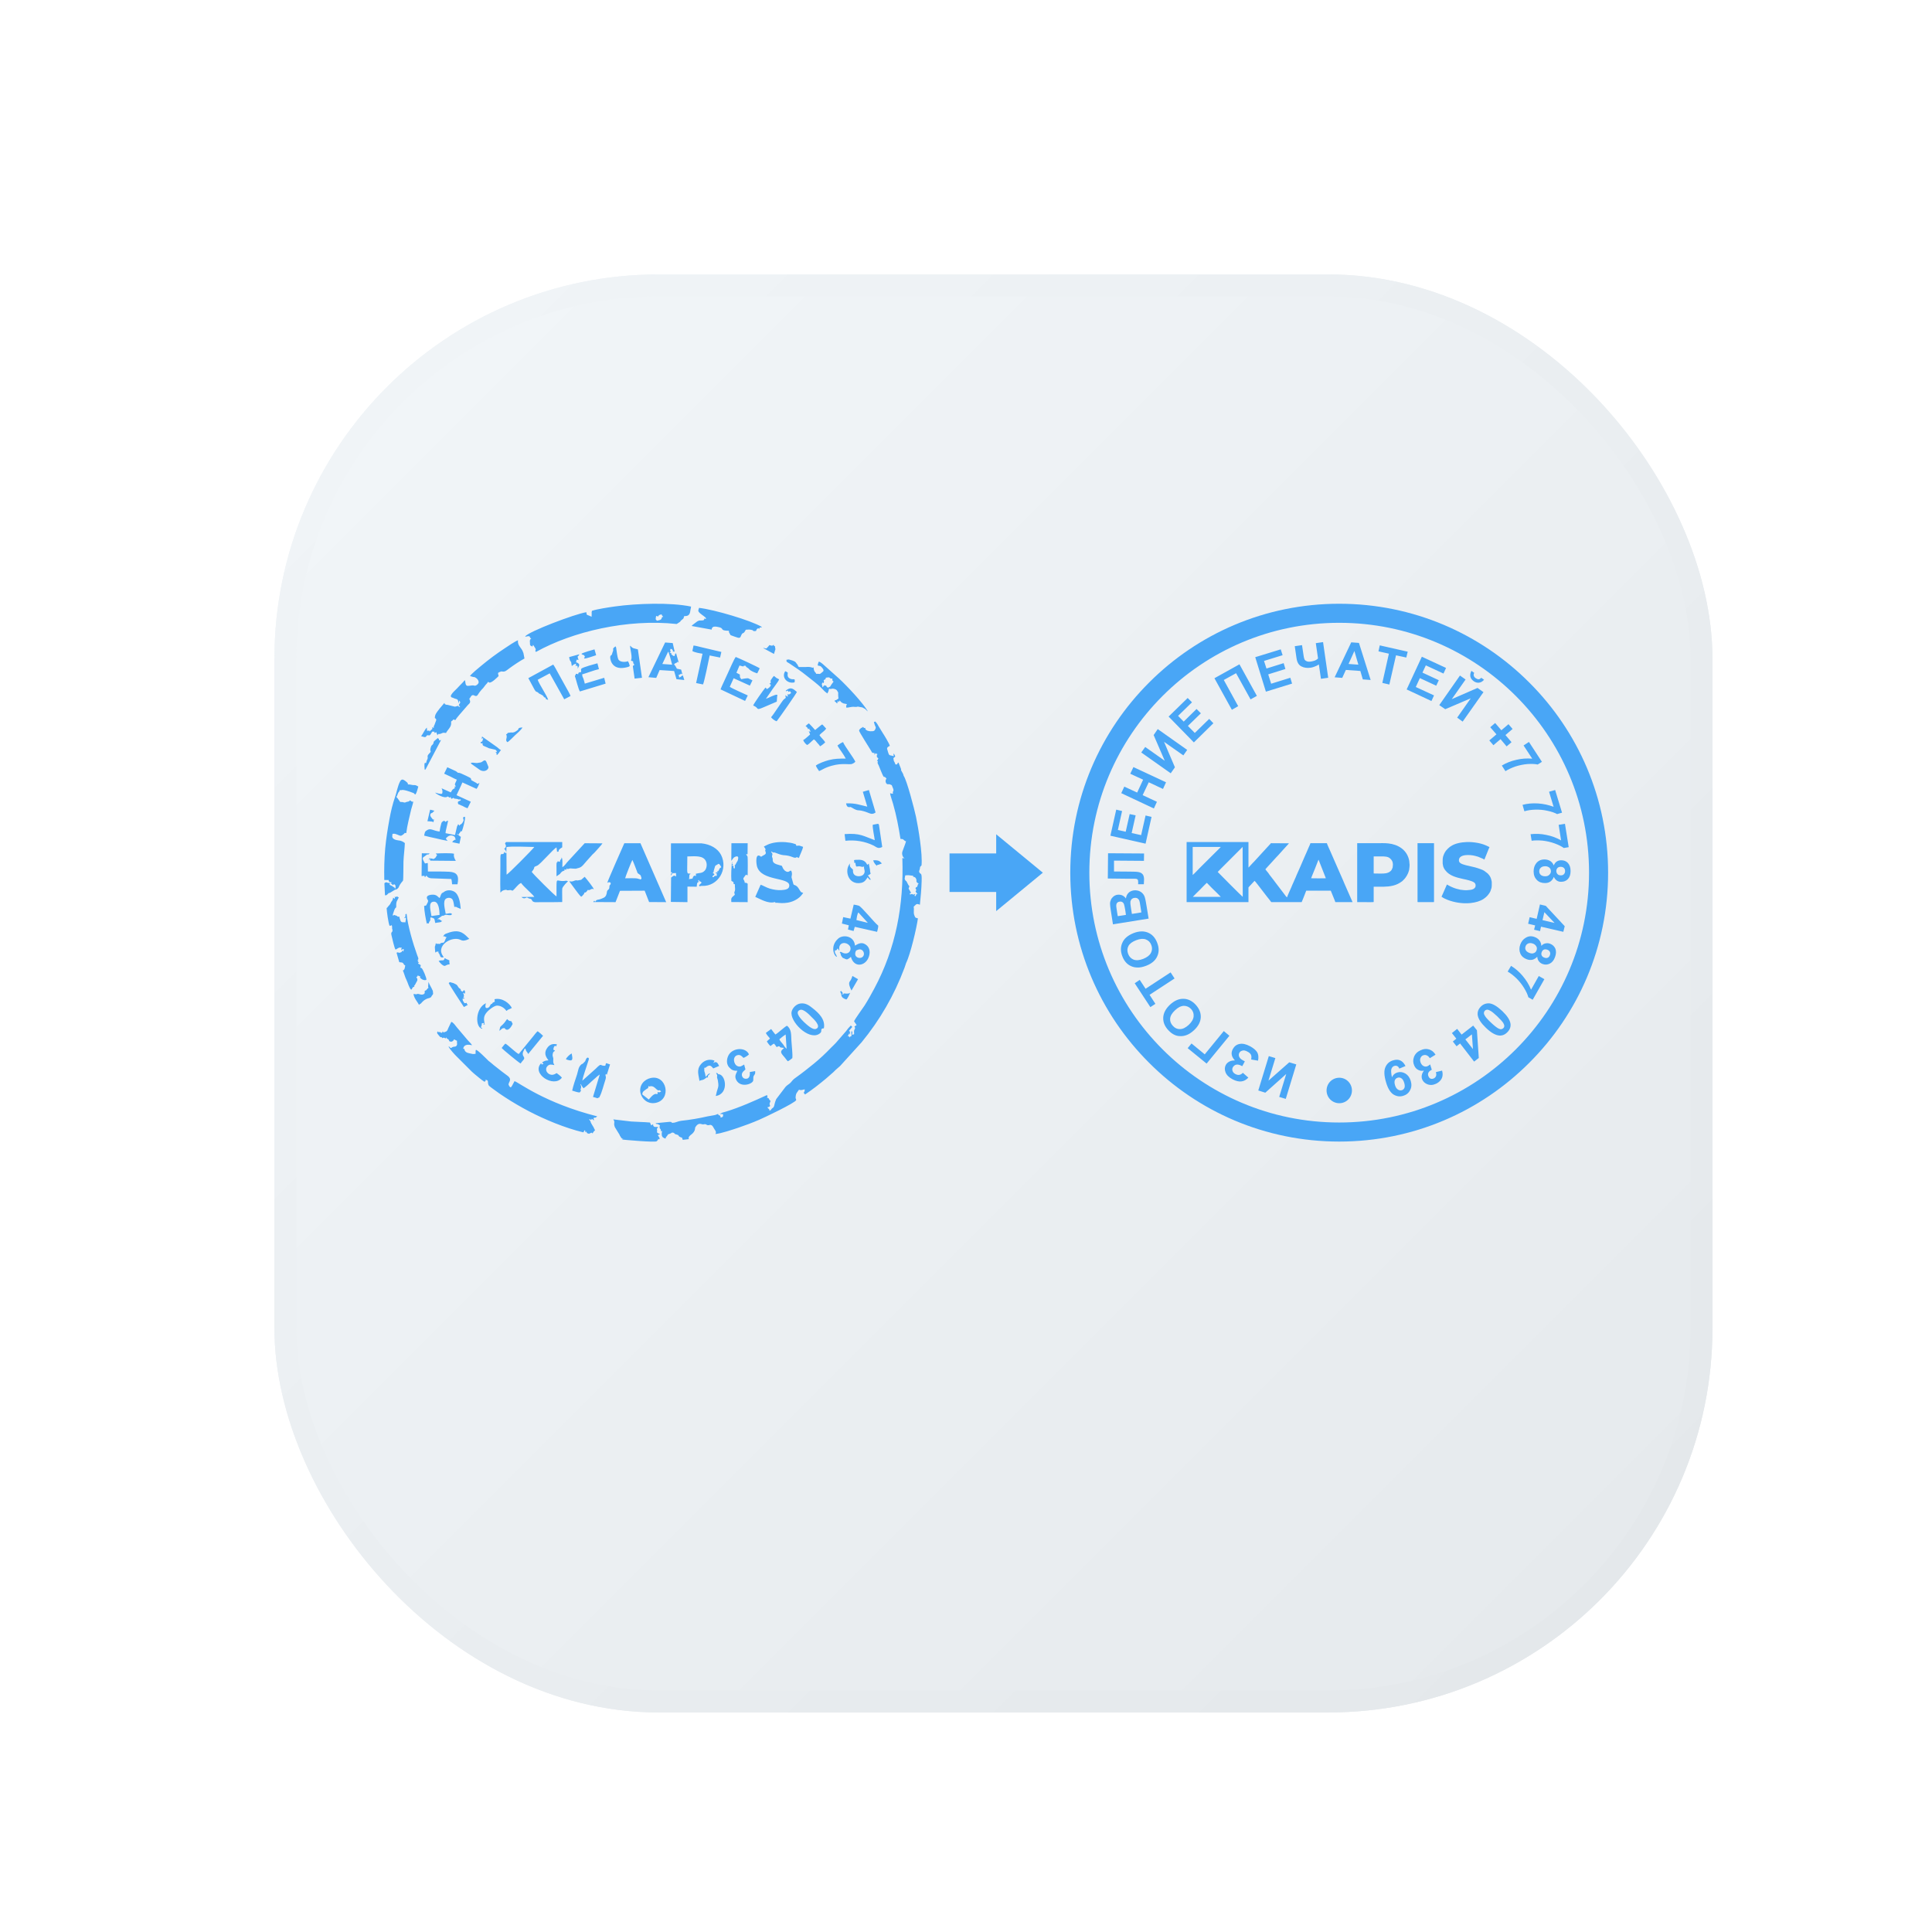 <?xml version="1.0" encoding="UTF-8"?> <svg xmlns="http://www.w3.org/2000/svg" width="352" height="352" viewBox="0 0 352 352" fill="none"> <g filter="url(#filter0_dd_440_772)"> <rect x="50" y="50" width="262" height="262" rx="70" fill="url(#paint0_linear_440_772)"></rect> <rect x="52" y="52" width="258" height="258" rx="68" stroke="url(#paint1_linear_440_772)" stroke-width="4"></rect> </g> <g filter="url(#filter1_i_440_772)"> <path fill-rule="evenodd" clip-rule="evenodd" d="M164.935 156.489C165.66 156.425 165.532 156.468 166.107 156.531L166.299 156.553C166.576 156.681 166.299 156.553 166.363 156.723C166.618 156.787 166.789 156.83 166.895 157.085C166.916 157.085 166.916 157.128 166.916 157.128C167.087 157.554 166.853 157.426 167.023 157.703C167.193 157.98 167.108 157.767 167.385 157.98C167.215 158.15 167.279 158.001 167.193 158.3C167.002 158.917 167.066 158.385 166.831 158.768L166.81 158.832C166.81 158.853 166.81 158.875 166.81 158.875L166.874 159.024C166.938 159.109 166.959 159.152 166.98 159.152C167.002 159.194 166.81 158.875 166.98 159.152L166.853 159.322C166.81 159.45 166.831 159.386 166.831 159.535C166.98 159.62 166.789 159.386 166.959 159.599C167.13 159.791 166.703 159.642 167.193 159.812C166.661 160.046 167.087 160.068 166.703 160.302C166.576 160.068 166.661 160.11 166.789 159.855C165.979 160.217 166.576 159.684 165.809 159.982C165.766 159.769 165.873 159.918 165.702 159.812C165.937 159.62 165.83 159.876 165.958 159.663C166.001 159.599 166.001 159.663 165.873 159.471C165.873 159.45 165.83 159.386 165.83 159.386C165.447 158.726 165.532 159.024 165.617 158.683L165.66 158.555C165.702 158.363 165.766 158.598 165.511 158.257L165.212 157.682C165.106 157.447 165.085 157.575 164.999 157.447C164.701 157.085 164.893 156.894 164.935 156.489ZM159.695 154.763C159.844 154.55 159.78 154.614 160.036 154.55C160.036 154.55 160.057 154.55 160.079 154.55C160.079 154.55 160.1 154.529 160.121 154.529L160.398 154.423C160.526 154.38 160.569 154.359 160.675 154.316C160.377 154.082 160.313 153.656 159.099 153.741C159.184 154.124 159.354 154.295 159.525 154.529C159.695 154.7 159.61 154.529 159.695 154.763ZM103.118 189.975C103.246 190.06 103.033 189.975 103.352 190.082C104.439 190.444 104.354 189.975 104.162 188.931C103.8 189.102 103.203 189.677 103.118 189.975ZM153.049 177.684C153.518 178.217 152.9 178.664 154.199 179.111C154.476 178.877 154.753 178.195 154.902 177.876C154.881 177.876 154.86 177.876 154.86 177.897L154.753 177.961C154.732 177.961 154.711 177.961 154.711 177.982C154.498 178.046 154.05 178.046 153.795 178.004C153.56 177.982 153.986 177.918 153.709 178.046C153.539 178.131 154.029 178.131 153.39 178.153C153.496 177.854 153.347 178.131 153.496 178.025L153.582 177.982H153.603L153.326 177.641C153.198 177.322 153.326 177.556 153.326 177.578C152.879 177.578 153.411 177.663 153.049 177.684ZM77.876 146.626C78.153 146.626 78.323 146.648 78.493 146.669C78.792 146.669 78.664 146.669 78.983 146.797L79.069 146.285C79.047 146.285 79.026 146.285 79.026 146.285C79.026 146.307 79.005 146.285 79.005 146.285C78.983 146.285 78.941 146.307 78.941 146.307C78.813 146.328 78.877 146.498 78.877 146.307L78.813 146.222C78.792 146.222 78.792 146.2 78.77 146.179L78.706 146.094C78.557 145.923 78.259 145.582 78.451 145.284C78.579 145.093 78.515 145.22 78.792 145.071L79.154 144.709L78.366 144.517L77.876 146.626ZM79.921 172.082C80.134 172.401 80.709 173.04 81.071 172.976C81.199 172.934 81.05 172.998 81.22 172.891L81.54 172.763C81.625 172.742 81.689 172.657 81.859 172.763L81.923 172.423C81.923 172.423 81.902 172.423 81.902 172.444L81.838 172.252C81.838 172.252 81.859 172.231 81.859 172.209C81.859 172.188 81.902 172.018 81.902 172.018C81.646 171.805 81.369 171.826 81.028 171.549L80.986 171.677C80.837 172.167 80.538 171.847 79.963 172.06C79.963 172.082 79.942 172.082 79.921 172.082ZM140.162 114.525V114.546C140.162 114.567 140.14 114.589 140.14 114.589L139.927 114.844C139.459 115.355 139.693 115.079 139.011 115.057L141.014 116.144L141.227 115.441C141.355 115.142 141.205 115.27 141.205 114.759L140.992 114.631C140.95 114.525 140.971 114.546 140.95 114.418L140.865 114.567C140.694 114.695 140.481 114.631 140.162 114.525ZM144.763 121.32C144.933 120.425 144.592 120.936 143.975 120.66C143.506 120.447 143.442 120.127 143.527 119.552C143.314 119.424 143.336 119.381 143.059 119.296C142.313 120.425 143.463 121.661 144.763 121.32ZM155.137 177.471L156.33 175.405L155.307 174.808C155.222 175.064 155.137 175.32 155.03 175.511C154.838 175.916 154.349 175.937 155.137 177.471ZM103.693 116.719C103.842 117.635 104.055 117.486 104.077 117.677C104.077 117.677 104.077 117.72 104.077 117.741L104.183 118.359C104.46 118.103 104.609 117.997 104.993 117.912C104.844 118.167 104.971 118.125 104.865 118.359C105.078 118.295 104.971 118.359 105.078 118.146C105.206 118.678 105.483 118.316 105.142 118.742C105.419 118.678 105.333 118.615 105.397 118.551C105.61 118.167 105.589 117.954 105.163 117.741C105.142 117.741 105.12 117.72 105.12 117.72L104.886 117.592C105.099 117.422 105.014 117.613 105.014 117.209C105.312 117.209 105.227 117.187 105.44 117.251C105.44 117.251 105.419 117.209 105.397 117.209L105.248 116.719C105.227 116.527 105.291 116.634 105.44 116.421C105.504 116.293 105.44 116.506 105.546 116.208L103.693 116.719ZM92.212 130.799C92.574 131.396 91.892 131.843 92.467 132.226C92.829 131.992 93.49 131.289 93.852 130.948C94.214 130.607 94.917 130.032 95.194 129.542C94.32 129.564 94.491 129.819 94.384 129.968C94.342 130.011 93.852 130.352 93.703 130.394C93.277 130.544 93.255 130.394 92.872 130.48C92.489 130.544 92.616 130.458 92.489 130.565C92.425 130.607 92.467 130.693 92.212 130.799ZM105.93 116.122C105.951 116.122 106.079 116.25 106.079 116.25C106.313 116.378 106.036 116.229 106.271 116.314C106.505 116.399 106.377 116.378 106.569 116.634L106.42 116.932C106.42 116.953 106.42 116.974 106.42 116.974C106.739 117.038 108.124 116.527 108.614 116.378L108.316 115.313C108.06 115.377 106.228 115.888 105.93 116.122ZM90.976 184.799C91.402 184.586 91.381 184.266 91.977 184.33C92.084 184.202 91.828 184.437 92.233 184.586C92.851 184.82 93.405 183.542 93.405 183.542L93.234 183.201C93.192 183.095 93.277 183.095 93.085 183.052C92.851 182.988 92.829 183.052 92.574 182.839C92.552 182.818 92.489 182.754 92.489 182.754L92.403 182.669C92.19 182.882 92.02 183.265 91.594 183.67C91.509 183.755 91.168 184.032 91.125 184.138L90.976 184.799ZM164.637 138.34C164.595 138.042 164.403 137.743 164.254 137.488C164.019 137.083 164.296 137.424 164.126 136.998L163.7 135.933C163.444 136.039 163.657 135.933 163.53 136.103C163.466 136.21 163.487 136.252 163.295 136.295L163.125 136.252C163.103 136.039 162.933 135.826 162.848 135.613C162.763 135.315 162.805 135.741 162.827 135.485C162.827 135.485 162.848 135.464 162.848 135.443L162.784 135.315C162.784 135.294 162.784 135.272 162.784 135.272C162.763 135.081 162.72 135.379 162.784 135.187C162.89 134.868 162.89 135.102 163.103 134.846C163.061 134.591 162.976 134.506 162.827 134.293C162.72 134.527 162.848 134.399 162.827 134.783C162.635 134.676 162.209 134.655 162.06 134.57C161.868 134.442 161.761 133.824 161.676 133.611C161.506 133.206 161.783 133.057 162.124 132.887C161.996 132.418 161.101 130.948 160.803 130.501C160.569 130.117 160.356 129.755 160.121 129.393C159.951 129.116 159.802 128.775 159.546 128.541C159.333 128.349 159.461 128.456 159.376 128.499C159.141 128.605 159.205 128.392 159.354 129.01C159.44 129.393 159.674 129.393 159.482 129.841C159.333 130.139 159.269 130.181 158.971 130.224C158.545 130.267 157.799 130.203 157.629 129.755L157.693 129.628C156.969 129.649 157.672 129.606 157.182 129.436C157.139 129.649 157.033 129.521 156.905 129.628C156.734 129.755 156.564 129.904 156.521 130.096C156.479 130.288 158.396 133.249 158.651 133.696C158.992 134.314 158.907 134.122 159.056 134.165C159.312 134.207 159.482 134.165 159.248 134.506C159.482 134.378 159.44 134.378 159.525 134.207C159.695 134.378 159.631 134.314 159.887 134.399C159.674 134.655 159.78 134.506 159.759 134.676C159.759 134.868 159.695 134.91 159.93 135.081L160.057 135.209C159.866 135.336 160.079 135.145 159.951 135.336L159.908 135.443C159.802 135.613 159.93 135.528 159.759 135.677L159.972 135.698C159.802 135.975 159.908 136.082 160.079 136.423C160.27 136.849 160.824 138.361 161.016 138.532L161.186 138.553C161.335 138.596 161.399 138.766 161.527 138.872C161.25 139.107 161.314 139.661 161.612 139.852C161.698 139.916 161.911 139.852 162.102 139.895C162.358 139.959 162.401 140.108 162.422 140.023C162.422 140.001 162.443 140.001 162.464 140.023C162.635 140.534 162.869 140.832 162.763 141.109C162.635 141.45 162.614 141.13 162.699 141.599C162.188 141.62 162.571 141.535 162.166 141.535C162.23 142.025 162.571 142.898 162.72 143.474C163.317 145.561 163.721 147.67 164.062 149.843C164.467 149.907 164.424 149.821 164.616 149.992C165.085 150.418 164.999 150.226 165.063 150.162C165.042 150.546 164.978 150.524 164.893 150.844L164.595 151.653C164.467 152.037 164.296 152.292 164.382 152.697C164.424 152.974 164.595 153.272 164.808 153.379L164.403 153.336C164.701 161.9 163.21 169.802 159.291 177.109C158.715 178.174 158.162 179.196 157.522 180.198C157.182 180.709 155.733 182.711 155.605 183.073L156.074 183.755L155.669 184.032C156.01 184.522 155.541 184.373 155.605 185.097C155.669 185.63 155.563 185.395 155.222 185.523C155.286 185.182 155.35 185.076 155.158 184.82C155.051 185.012 155.115 185.523 155.137 185.63C155.179 185.864 155.094 185.736 155.009 185.8C154.817 185.949 154.902 185.8 154.817 186.034C154.711 185.864 154.689 185.736 154.391 185.8C154.604 185.672 154.434 185.8 154.562 185.608C154.775 185.203 154.604 185.289 154.732 185.353L154.881 185.502C154.689 185.012 155.094 185.203 154.689 184.799L155.286 184.096C155.158 183.968 155.094 183.968 155.03 183.819C154.902 183.989 154.711 184.16 154.54 184.351C154.391 184.543 154.327 184.65 154.136 184.884L152.304 186.993C152.005 187.334 151.686 187.589 151.366 187.93C150.429 188.91 149.385 189.89 148.32 190.763C147.212 191.658 146.233 192.446 145.04 193.298C144.422 193.724 144.443 193.809 144.039 194.257C143.783 194.534 143.378 194.704 143.101 195.045L141.418 197.26C141.099 198.006 141.12 198.347 140.992 198.624C140.907 198.837 140.737 198.858 140.588 199.028C140.46 199.199 140.439 199.284 140.204 199.369C140.055 199.05 140.268 199.476 140.183 199.199C140.14 199.007 139.757 198.858 139.885 198.794C139.927 198.411 139.8 198.879 140.183 198.624C140.502 198.389 140.098 198.411 140.247 197.963L140.396 197.58C139.927 197.239 140.289 197.111 139.714 196.983C139.906 196.77 139.842 196.792 139.736 196.515C137.329 197.622 134.815 198.751 132.237 199.539C132.046 199.582 131.833 199.646 131.62 199.71L131.108 199.966L131.684 199.987C131.705 199.966 131.726 199.987 131.726 199.987L131.747 200.349L131.726 200.37C131.641 200.498 131.598 200.583 131.3 200.605C131.215 200.413 131.3 200.498 131.258 200.392C131.194 200.221 131.279 200.349 131.172 200.264L130.938 200.157C130.746 200.029 131.045 199.966 130.704 199.987C130.64 200.008 130.427 200.115 130.405 200.115C130.235 200.179 129.383 200.306 128.936 200.392C127.359 200.754 125.74 201.031 124.122 201.201C123.546 201.265 123.056 201.563 122.63 201.563C121.97 201.563 122.78 201.414 121.97 201.393L119.393 201.648C119.499 201.691 119.329 201.584 119.52 201.712C119.819 201.925 119.669 201.797 119.819 201.755C119.925 201.904 119.882 201.819 120.053 201.925C120.181 202.01 120.096 201.947 120.266 202.01C120.223 202.096 120.245 202.053 120.181 202.117V202.458V202.5C120.33 202.863 120.309 202.394 120.458 203.139C120.777 203.033 120.564 203.203 120.692 202.841C120.671 203.203 120.522 203.31 120.564 203.544C120.585 203.8 120.543 203.821 120.628 204.013L120.756 204.205C120.82 204.247 121.182 204.481 121.224 204.418C121.246 204.396 121.267 204.418 121.288 204.418C121.331 204.034 121.352 204.205 121.501 204.013C121.927 203.438 121.459 203.821 122.14 203.523C122.46 203.395 122.14 203.438 122.481 203.352C122.588 203.331 122.694 203.352 122.843 203.459C123.12 203.672 122.673 203.523 123.163 203.672C123.93 203.885 123.376 203.842 123.845 204.119C124.377 204.418 124.143 203.992 124.398 204.673L125.506 204.545C125.336 204.141 125.74 203.864 126.017 203.651C126.337 203.395 126.593 203.054 126.635 202.65C126.635 202.479 126.614 202.479 126.742 202.287C127.295 201.457 127.743 201.84 128.062 201.861C128.275 201.861 128.297 201.776 128.595 201.84C128.765 201.904 128.744 202.01 129.106 202.01C129.298 201.989 129.319 201.904 129.532 201.968C129.852 202.053 129.958 202.394 130.129 202.671C130.32 202.969 130.576 203.225 130.342 203.608C131.321 203.544 133.494 202.799 134.474 202.479C135.795 202.032 137.052 201.563 138.287 201.031C139.097 200.69 144.891 197.942 145.061 197.431C145.04 197.047 144.933 197.282 144.955 196.898C145.018 196.11 145.21 196.089 145.572 195.535C145.977 195.705 146.147 195.556 146.616 195.471C146.595 195.876 146.616 195.79 146.424 196.089L146.637 196.366C146.659 196.344 146.659 196.387 146.68 196.408C148.001 195.535 149.321 194.491 150.472 193.532L151.814 192.361C151.984 192.212 152.048 192.127 152.197 191.977C152.517 191.7 152.772 191.487 153.07 191.211L156.99 186.886C160.292 182.86 162.912 178.366 164.808 173.296L165.085 172.465C165.873 170.889 167.023 165.989 167.236 164.328L167.13 164.285C166.959 164.243 166.81 164.243 166.703 164.051L166.554 163.668C166.405 163.178 166.576 162.688 166.469 162.198C166.98 161.729 166.938 161.58 167.598 161.836C167.747 160.387 167.875 159.045 167.918 157.575C167.982 155.786 167.726 156.404 167.513 155.956C167.406 155.743 167.47 155.658 167.534 155.488C167.705 155.104 167.492 155.04 167.79 154.785C167.875 154.7 167.811 154.763 167.896 154.678C168.109 152.591 167.321 147.904 166.895 145.838C166.597 144.432 165.212 139.107 164.637 138.34ZM85.8 136.018C85.843 136.188 85.8 136.082 85.928 136.21L87.397 137.254C88.25 137.807 89.038 137.232 88.995 136.742C88.995 136.7 88.612 135.805 88.59 135.741C88.292 135.251 88.015 135.762 87.632 135.89C87.632 135.912 87.611 135.912 87.589 135.912L86.908 136.018C86.396 136.018 86.055 135.869 85.8 136.018ZM87.76 131.651C87.951 131.481 87.887 131.502 88.058 131.523L87.93 131.843C87.909 131.864 87.951 132.013 87.802 132.12C87.632 132.269 87.547 132.013 87.589 132.312C87.632 132.546 87.547 132.397 87.93 132.418C87.845 132.972 88.164 132.865 88.931 133.249L88.953 133.27L89.165 133.355C89.165 133.355 89.187 133.355 89.208 133.355L90.231 133.59C90.422 133.675 90.55 133.867 90.571 134.101C90.358 133.909 90.486 133.93 90.294 134.037C90.593 134.271 90.38 134.207 90.507 134.57C90.742 134.484 91.083 133.845 91.274 133.654C91.168 133.59 91.147 133.59 91.104 133.568L90.934 133.441C90.806 133.313 90.721 133.249 90.529 133.1L87.823 131.183L87.76 131.651ZM130.405 196.685C132.919 196.302 132.216 192.574 130.832 192.723C130.768 192.553 130.789 192.851 130.832 192.659C130.832 192.638 130.853 192.616 130.853 192.616L130.491 192.446C130.491 192.659 130.597 192.638 130.661 192.893C130.704 193.085 130.597 193.192 130.661 193.383C130.768 193.873 130.725 193.298 130.874 194.47C130.938 195.002 130.768 195.279 130.661 195.684C130.597 195.897 130.576 195.94 130.533 196.174C130.512 196.323 130.469 196.429 130.405 196.685ZM77.386 137.232C77.492 137.232 77.407 137.381 77.599 137.062L80.368 131.8C80.155 131.928 80.219 131.822 80.006 131.928C80.006 131.545 79.984 131.736 79.772 131.459C79.75 131.481 79.729 131.481 79.729 131.502L79.218 131.928C78.77 132.312 79.239 132.248 78.685 132.801C78.493 132.972 78.664 132.716 78.579 132.908C78.089 134.143 78.813 133.675 78.238 134.25C78.131 134.378 77.94 134.548 77.918 134.719C77.854 134.974 77.897 134.612 77.918 134.846C77.982 135.336 77.812 135.315 77.705 135.72C77.577 136.188 77.748 135.975 77.577 136.018C77.492 136.039 77.237 135.635 77.364 137.104L77.386 137.232ZM79.665 152.804C79.473 152.91 79.558 152.953 79.388 153.208L79.196 153.379L79.175 153.4C78.856 153.592 79.026 153.485 78.749 153.443L78.238 153.358C78.174 153.485 78.153 153.549 78.067 153.656C78.216 153.592 78.11 153.634 78.195 153.571L78.387 153.4C78.323 153.762 78.28 153.613 78.43 153.805L83.052 153.847C82.882 153.549 82.668 153.166 82.69 152.804C82.711 152.314 82.818 152.761 82.754 152.569C82.434 152.378 79.942 152.463 79.409 152.505C79.473 152.655 79.409 152.527 79.516 152.655C79.644 152.804 79.558 152.676 79.665 152.804ZM81.753 176.108C81.817 176.363 84.224 180.048 84.522 180.475L85.225 180.091C85.225 180.091 85.054 179.963 85.012 179.708C84.756 179.772 84.927 179.772 84.586 179.772C84.415 179.196 84.394 179.75 84.266 179.005C84.628 178.728 84.16 179.09 84.479 178.941C84.671 178.877 84.458 179.133 84.671 178.792C84.394 178.834 84.607 178.92 84.394 178.749C84.628 178.557 84.522 178.089 84.33 177.876C84.501 177.918 84.437 177.918 84.501 177.94C84.65 178.004 84.479 178.004 84.692 178.025C84.735 177.727 84.799 177.599 84.564 177.386L84.415 177.514C84.415 177.535 84.394 177.556 84.394 177.556L84.287 177.684C83.712 177.428 84.117 177.428 83.861 177.173L83.606 176.981C83.521 176.896 83.414 176.683 83.35 176.598C83.159 176.342 83.159 176.406 82.647 176.129L81.966 175.937L81.753 176.108ZM78.067 176.981C78.004 177.024 77.961 177.045 77.897 177.109L77.727 177.322C77.407 177.684 77.641 177.301 77.386 177.535C77.322 177.684 77.513 177.961 77.194 178.131C76.768 178.366 76.321 178.025 76.044 178.089C75.767 178.131 76.171 178.217 75.341 178.089C75.405 178.856 76.086 179.537 76.342 180.091C76.512 179.857 76.47 180.006 76.704 179.814C76.725 179.793 76.725 179.793 76.747 179.772L76.811 179.686C77.13 179.324 77.492 179.047 77.961 178.898C78.153 178.856 78.238 178.856 78.366 178.77C78.749 178.557 78.451 178.749 78.642 178.472L78.834 178.217C78.962 178.089 78.898 177.897 78.877 177.748C78.856 177.492 78.919 177.641 78.792 177.386C78.579 176.875 78.238 176.406 78.067 175.895L78.004 176.789C78.004 176.811 78.046 176.896 78.067 176.981ZM114.429 117.464C114.046 117.635 112.874 117.741 112.619 117.038C112.491 116.697 112.363 115.76 112.299 115.313C112.278 115.1 112.278 114.929 112.129 114.759L111.809 115.036C111.639 115.249 111.724 115.185 111.724 115.398C111.724 115.675 111.639 115.654 111.511 116.144L111.49 116.208C111.362 116.548 111.298 116.271 111.191 116.612C111.106 116.889 111.319 119.147 113.918 118.636C115.068 118.402 114.685 118.316 114.6 117.848L114.536 117.699C114.472 117.571 114.493 117.763 114.429 117.464ZM127.445 193.958C127.7 193.724 127.871 193.873 128.297 193.639L128.616 193.405C128.829 193.234 128.616 193.341 129 193.298C129 192.893 128.808 193.213 129.234 192.744C129.34 192.638 129.426 192.766 129.298 192.659V192.531C128.808 192.851 128.936 192.829 128.574 193.213C128.446 192.276 128.275 192.233 128.318 191.956V191.53C128.403 191.509 128.403 191.637 128.616 191.466C129.468 190.742 129.703 191.466 129.958 191.658L131.023 191.211C130.789 190.742 130.555 190.231 129.979 190.678C130.065 190.337 130.129 190.529 130.171 190.231C129.063 189.826 128.148 190.316 127.658 190.955C126.848 191.977 127.317 192.936 127.445 193.958ZM114.941 117.294C115.175 117.55 115.281 117.379 115.367 117.55C115.494 117.763 115.303 117.358 115.367 117.741C115.409 117.954 115.303 117.635 115.409 117.869C115.452 117.933 115.516 118.039 115.58 118.125C115.58 118.146 115.558 118.125 115.537 118.146C115.516 118.252 115.324 118.21 115.303 118.402L115.622 120.638L116.964 120.489L116.219 115.313L115.409 115.1C115.068 114.972 114.983 114.759 114.791 114.631C114.791 115.249 115.303 116.889 114.941 117.294ZM103.715 157.575L104.78 159.024C105.12 159.45 105.504 160.046 105.887 160.387C105.994 160.281 105.951 160.323 106.058 160.259L106.399 159.876C106.59 159.279 106.335 159.876 106.825 159.492L107.144 159.088C107.187 159.152 107.187 159.279 107.613 159.066C107.613 159.066 107.634 159.066 107.634 159.045C107.655 159.045 107.698 159.024 107.719 159.002C107.975 158.875 107.996 158.981 108.188 159.024C108.167 158.747 106.761 157 106.526 156.745L105.909 157.277C105.738 157.362 105.61 157.32 105.312 157.405C105.142 157.447 105.248 157.405 105.057 157.384C104.716 157.362 104.631 157.533 104.204 157.597C103.991 157.639 104.055 157.554 103.715 157.575ZM80.73 167.63C81.05 167.672 80.517 167.481 80.986 167.608C81.156 167.651 81.05 167.715 81.369 167.736L81.177 168.077C81.135 168.162 81.156 168.162 81.114 168.247C81.05 168.418 80.943 168.673 80.837 168.716C80.581 168.844 80.858 168.737 80.624 168.759C79.814 168.865 80.645 169.057 79.708 168.95C79.537 168.929 79.622 169.099 79.409 168.823C79.196 169.994 79.175 168.823 79.303 170.548C79.495 170.484 79.452 170.399 79.601 170.378H79.899C79.857 170.91 79.835 170.463 80.006 170.74L80.198 171.166C80.219 171.272 80.261 171.443 80.624 171.443L80.858 171.379C79.132 169.334 82.37 167.438 83.925 168.247C84.266 168.418 84.501 168.418 84.99 168.269C85.012 168.269 85.033 168.247 85.033 168.247L85.502 168.056C84.671 167.268 83.947 166.202 81.817 166.905C81.603 166.969 81.369 167.055 81.177 167.14C80.943 167.268 80.879 167.353 80.73 167.63ZM143.144 122.854C143.25 122.918 143.165 123.024 143.485 122.832C143.485 122.832 143.506 122.811 143.527 122.811L143.676 123.067L143.932 122.918C144.252 123.599 144.039 122.768 144.145 123.237C143.74 123.663 143.591 123.514 143.463 123.471C143.506 123.727 143.527 123.642 143.549 123.94C143.25 123.727 143.229 123.919 143.186 123.599C142.888 124.345 143.336 123.642 143.144 124.11C143.059 124.323 143.101 124.196 142.973 124.302C142.569 124.622 143.123 124.132 142.824 124.409C142.441 124.771 140.865 127.327 140.481 127.668C140.63 127.923 141.205 128.349 141.504 128.413C142.057 127.71 145.146 123.28 145.189 123.067C144.486 122.47 144.06 122.065 143.144 122.854ZM157.203 141.258L158.012 143.964C156.5 143.623 155.925 143.324 154.157 143.367C154.199 143.729 154.349 144.027 154.647 144.049C155.009 144.091 154.817 143.921 155.179 144.134C156.67 145.029 156.031 144.283 158.034 145.029C158.588 145.242 158.928 145.455 159.525 145.029L158.311 140.939L157.203 141.258ZM146.765 129.287C146.808 129.329 146.999 129.478 147.042 129.5L147.255 129.862L147.468 129.713C147.468 129.968 147.447 129.841 147.511 129.99L147.724 130.267H147.191C147.489 130.245 147.276 130.075 147.596 130.82C147.212 131.119 146.744 131.63 146.339 131.843C146.403 132.099 146.808 132.61 147.063 132.738C147.383 132.588 147.873 132.035 148.278 131.715C148.533 131.843 148.682 132.077 148.874 132.312C149.087 132.567 149.257 132.695 149.407 132.972C149.683 132.844 150.131 132.461 150.344 132.269C150.195 131.886 149.492 131.31 149.3 130.927C149.62 130.544 150.344 130.117 150.514 129.734C150.28 129.521 150.024 129.159 149.811 128.988C149.577 129.095 149.385 129.308 149.151 129.478C148.938 129.67 148.682 129.862 148.512 130.011C148.15 129.606 147.766 129.159 147.383 128.797C147.106 128.925 146.978 129.138 146.765 129.287ZM90.145 179.495C89.464 179.793 89.826 179.814 89.57 179.921C89.57 179.921 89.57 179.814 89.379 180.048C89.272 180.198 89.229 180.432 89.016 180.56C88.825 180.688 88.377 180.794 88.441 180.24C88.484 179.857 88.463 180.048 88.548 179.772C86.545 180.688 86.545 184.245 87.866 184.437C87.738 184.075 87.887 184.415 87.611 184.181C87.717 183.861 87.781 183.819 87.781 183.627C87.781 183.627 87.76 183.563 87.738 183.499C88.058 183.393 87.866 183.393 88.25 183.393C88.1 183.585 88.207 183.478 88.015 183.606C88.228 183.648 88.122 183.627 88.314 183.691C88.271 182.903 87.674 182.072 89.442 180.751C89.698 180.56 90.188 180.24 90.507 180.219C91.232 180.176 91.956 180.688 92.254 181.177C92.659 181.05 92.041 181.156 92.957 180.794L93.213 180.666C93.213 180.666 93.234 180.645 93.255 180.645C92.872 179.857 91.573 178.728 90.103 179.047L90.145 179.495ZM155.627 154.21C155.712 154.252 155.605 154.21 155.712 154.21H155.861C155.861 154.337 155.882 154.572 155.946 154.742C156.053 154.955 156.053 154.87 156.308 154.849C157.011 154.785 156.905 155.062 157.437 154.87C157.309 155.317 157.821 155.786 157.288 156.361C156.905 156.766 155.627 156.83 155.435 155.956C155.328 155.424 155.605 155.573 155.051 155.104L154.902 154.913C154.817 154.721 154.817 154.487 154.902 154.295C153.752 155.466 154.498 158.342 156.905 157.852C157.544 157.703 157.778 157.298 158.076 156.83C158.247 157.021 158.396 157.362 158.63 157.277C158.63 157.128 158.609 157.192 158.545 157.085L158.14 156.489C158.502 156.191 158.034 156.595 158.375 156.382L158.63 156.169C158.502 155.786 158.545 155.807 158.502 155.424L158.289 154.337C158.268 154.359 158.247 154.359 158.247 154.38L158.012 154.572C157.544 153.549 156.713 153.634 155.989 153.656C155.307 153.677 155.754 153.826 155.627 154.21ZM140.183 121.576C140.311 121.703 140.268 121.576 140.375 121.725C140.396 121.789 140.502 121.639 140.396 121.938C140.332 122.129 140.098 122.321 139.906 122.449C139.629 122.641 139.629 122.428 139.629 122.428C139.501 122.321 139.65 122.364 139.459 122.278C139.16 122.598 137.329 125.197 137.222 125.538C138.436 126.006 137.52 126.56 139.288 125.793C140.055 125.474 140.758 125.154 141.525 124.835L141.589 123.919C141.631 123.62 141.653 123.855 141.61 123.578C141.163 123.493 140.055 124.174 139.544 124.323L140.758 122.555C141.035 122.151 141.823 121.149 141.951 120.809C141.674 120.532 141.674 120.702 141.376 120.447L141.014 120.148C140.865 120.276 140.588 120.66 140.46 120.873C140.226 121.299 140.715 121.277 140.183 121.576ZM159.014 147.265C158.928 147.734 159.312 149.459 159.376 150.077C157.309 149.332 156.734 148.756 153.88 148.969L154.029 150.184C155.818 149.992 157.608 150.29 159.163 151.057C159.695 151.334 159.972 151.717 160.739 151.313L160.143 147.308C160.036 146.967 159.972 147.116 159.014 147.265ZM94.512 189.038C94.044 188.867 92.595 187.419 92.084 187.142C91.828 187.334 91.658 187.653 91.402 187.93C91.594 188.207 94.555 190.635 94.853 190.763C95.322 190.039 95.748 189.975 95.364 189.443C95.173 189.166 95.215 188.825 95.364 188.527C95.833 187.696 95.343 188.25 95.726 188.037C95.876 188.633 95.918 188.484 96.195 188.931L96.259 189.038C96.387 188.846 96.387 188.825 96.557 188.633L98.943 185.715C98.624 185.395 98.325 185.161 97.963 184.884C97.686 185.076 97.345 185.587 97.09 185.885L94.512 189.038ZM152.58 132.823C152.708 133.1 153.113 133.675 153.326 133.973C153.624 134.378 153.859 134.783 154.093 135.209C152.943 135.209 152.091 135.209 151.004 135.485C150.301 135.677 149.13 136.082 148.64 136.487C148.704 136.721 149.108 137.317 149.236 137.488C149.62 137.339 150.152 136.998 150.663 136.806C153.028 135.89 154.412 136.338 155.158 136.21C155.158 136.188 155.179 136.188 155.201 136.188C155.392 136.146 155.712 135.933 155.84 135.784C155.627 135.209 153.795 132.801 153.603 132.205C153.241 132.333 152.836 132.631 152.58 132.823ZM76.811 156.617L77.343 156.553C77.343 156.595 77.343 156.659 77.343 156.659C77.407 156.787 77.364 156.723 77.428 156.83L77.705 156.51C77.876 156.872 78.238 157 78.6 157.021L82.221 157.149C82.349 157.49 82.306 157.724 82.37 158.108H83.35C83.67 156.574 83.286 155.914 81.859 155.829C80.602 155.765 79.218 155.786 77.961 155.786L77.94 154.231L77.428 154.316C76.896 153.4 76.917 153.294 77.343 153.038L77.705 152.761C78.046 152.505 77.897 152.91 78.28 152.484L76.853 152.463L76.811 156.617ZM99.923 190.188C99.284 190.252 99.284 190.252 98.794 190.55C98.837 190.721 98.922 190.721 99.049 190.806L98.687 190.955L98.602 190.699C96.728 192.616 100.945 195.3 102.373 193.341C102.181 193.085 101.67 192.68 101.414 192.51C101.18 192.638 100.881 192.893 100.391 192.808C99.667 192.68 99.156 191.828 99.774 191.211C100.136 190.848 100.498 190.955 101.009 191.061C100.881 190.806 100.818 190.721 100.796 190.422C100.775 190.082 100.839 189.975 100.796 189.783C100.732 189.421 100.626 189.421 100.711 188.974C100.818 188.505 100.924 188.697 101.116 188.399L100.818 188.25C100.839 187.994 100.903 187.717 101.031 187.611C101.244 187.44 101.222 187.568 101.265 187.611L101.329 187.696C101.35 187.632 101.371 187.547 101.371 187.504C101.371 187.504 101.478 187.291 101.478 187.27C101.222 187.27 100.306 186.908 99.603 188.079C98.964 189.144 99.731 189.847 99.923 190.188ZM105.355 119.85L105.078 119.765C104.801 119.744 104.907 119.957 104.886 119.999C104.865 120.084 104.865 119.829 104.737 120.17C104.95 120.766 105.376 122.577 105.653 122.981L110.339 121.554L110.084 120.489L106.548 121.554C106.484 121.256 106.377 120.915 106.292 120.638C106.058 120.02 106.207 120.702 106.058 119.871C107.102 119.573 108.167 119.126 109.125 118.913L108.848 117.848C108.55 117.933 106.079 118.572 105.909 118.849C105.738 119.168 106.1 119.381 105.674 119.509C105.44 119.573 105.781 119.254 105.44 119.573C105.333 119.68 105.355 119.658 105.355 119.85ZM83.755 147.457L83.478 147.159C83.371 147.436 83.371 147.329 83.265 147.585L82.903 149.14L81.177 148.799C81.177 148.33 81.54 147.137 81.646 146.52C81.199 146.775 81.838 146.285 81.305 146.648C81.177 146.733 81.348 146.648 81.177 146.754C80.922 146.52 80.964 146.456 80.666 146.669C80.517 146.775 80.496 146.754 80.411 146.988C80.283 147.393 80.134 148.096 80.091 148.501C78.941 148.373 78.515 147.862 77.897 148.203C77.471 148.437 77.45 148.543 77.386 148.756C77.343 148.884 77.3 149.119 77.279 149.246C77.918 149.417 78.685 149.587 79.388 149.736C80.112 149.907 80.815 150.077 81.582 150.205C81.454 150.098 81.305 149.971 81.241 149.736L81.582 149.417C81.582 149.417 81.603 149.395 81.625 149.395C81.987 149.119 82.541 149.182 82.796 149.438C82.818 149.459 82.818 149.459 82.839 149.481C83.009 149.694 82.796 149.545 83.052 149.949C82.967 149.992 82.668 149.992 82.392 150.439L83.712 150.716L83.968 149.459C83.542 149.268 83.925 149.332 83.201 148.948C83.286 148.906 83.414 148.991 83.563 149.076C83.648 148.778 83.755 148.82 83.883 148.565L83.925 148.416C83.947 148.416 83.968 148.416 83.968 148.416C84.074 148.416 83.904 148.65 84.16 148.416C84.33 148.032 84.841 146.136 84.713 145.817C84.053 145.838 84.607 146.243 84.415 146.626C84.138 147.116 84.181 147.01 83.925 147.223C83.819 147.329 83.861 147.01 83.755 147.457ZM119.84 195.918C119.712 196.323 119.968 195.897 119.733 196.366C119.137 196.046 118.434 197.111 118.2 197.324L117.284 196.6C117.135 196.493 117.049 196.515 117.028 196.28C117.028 196.238 117.071 196.131 117.071 196.089C117.198 195.79 117.412 195.705 117.688 195.492C117.774 195.428 117.752 195.428 117.859 195.364C118.029 195.279 118.093 195.364 118.157 194.853C118.455 195.066 118.242 194.938 118.455 194.917C118.477 194.917 118.519 194.917 118.519 194.896H118.583C118.604 194.896 118.626 194.896 118.626 194.896H118.647C119.265 194.896 119.584 195.599 119.946 195.663C120.202 195.705 120.032 195.45 120.458 195.854L120.287 195.961C120.266 195.961 120.245 195.961 120.245 195.961C120.223 195.961 120.202 195.982 120.202 195.982C119.904 196.11 120.096 196.003 119.84 195.918ZM118.562 193.405C117.412 193.66 116.41 194.661 116.687 196.11C116.922 197.218 118.008 198.219 119.435 197.942C122.417 197.367 121.523 192.766 118.562 193.405ZM126.145 115.611C126.614 115.888 127.423 116.016 127.998 116.101L126.827 121.448L128.084 121.703C128.297 121.32 129.149 117.187 129.298 116.421L131.194 116.804L131.428 115.781L127.658 114.887C127.232 114.78 126.763 114.652 126.358 114.61L126.145 115.611ZM134.346 192.084C134.112 192.68 133.75 193.064 134.176 193.831C134.964 195.215 137.03 194.534 137.222 193.916C137.307 193.618 137.158 193.298 137.35 192.979C137.542 192.659 137.627 192.702 137.584 192.148L136.604 192.318C136.753 193.831 135.71 193.575 135.497 193.447C135.177 193.234 134.9 192.616 135.582 192.063C135.603 192.041 135.646 191.999 135.667 191.977C135.774 191.892 135.731 191.935 135.816 191.85L135.582 190.955C135.198 191.147 134.9 191.487 134.346 191.232C133.665 190.934 133.366 189.464 134.41 189.23C134.921 189.123 135.198 189.485 135.454 189.741C135.731 189.656 136.306 189.293 136.455 189.102C135.923 187.845 133.856 187.845 132.94 188.953C132.45 189.549 132.174 190.742 132.855 191.466C132.876 191.487 132.898 191.487 132.898 191.509L133.217 191.807C133.537 192.041 133.878 192.105 134.346 192.084ZM141.994 186.354C142.185 186.162 142.91 185.608 143.144 185.48L143.314 188.079C143.186 187.951 143.059 187.845 142.973 187.717C142.824 187.525 142.824 187.461 142.654 187.248C142.441 186.993 142.1 186.631 141.994 186.354ZM141.269 185.48C140.992 185.14 140.737 184.82 140.502 184.479L139.544 185.182C139.693 185.608 140.055 185.864 140.289 186.226C140.098 186.396 139.842 186.588 139.714 186.759C139.863 187.014 140.162 187.398 140.375 187.589C140.63 187.419 140.715 187.27 141.035 187.142C141.163 187.291 141.397 187.611 141.504 187.781C141.908 187.653 141.291 187.845 141.653 187.696C142.249 187.461 141.887 187.866 142.398 187.866L142.846 187.93L142.441 188.335C142.1 188.761 142.505 189.102 143.016 189.719C143.208 189.954 143.314 190.145 143.527 190.358C143.826 190.231 144.102 189.996 144.358 189.783C144.443 189.059 144.23 187.419 144.188 186.588C144.124 185.587 144.252 184.522 143.378 183.883C142.867 184.138 141.738 185.246 141.269 185.48ZM156.031 164.626C156.095 164.221 156.18 163.518 156.393 163.242L158.119 165.137L156.031 164.626ZM154.945 164.37L153.624 164.094L153.39 165.265L154.647 165.585L154.498 166.352L155.52 166.628L155.733 165.862L159.802 166.778C159.908 166.352 160.015 166.032 160.015 165.649C159.269 165.073 156.947 162.155 156.457 162.006C156.223 161.921 155.776 161.857 155.541 161.814L154.945 164.37ZM156.266 170.058C157.246 169.611 157.842 170.995 157.011 171.443C156.564 171.698 155.584 171.421 155.861 170.463C155.967 170.122 156.053 170.143 156.266 170.058ZM152.495 171.336L152.431 171.166C152.431 171.144 152.41 171.102 152.389 171.081C152.261 170.761 152.154 170.718 152.112 170.505C152.112 170.441 152.112 170.292 152.112 170.122C152.325 170.186 152.261 170.228 152.453 170.037C152.751 169.717 152.367 169.994 152.644 169.802C152.687 169.845 152.73 169.952 152.751 169.994C152.879 170.165 152.73 170.079 152.943 170.165C152.623 168.61 154.199 168.482 154.817 169.355C155.243 169.952 154.753 170.974 153.688 170.654C153.433 170.569 153.198 170.356 153.092 170.441C152.879 170.804 153.028 170.399 153.156 170.761L153.198 171.017C153.22 171.059 153.454 171.507 153.624 171.549C153.859 171.613 154.136 171.847 154.37 171.783C154.562 171.741 154.945 171.421 155.03 171.336C155.584 173.36 157.586 173.04 158.225 171.507C158.588 170.654 158.502 169.781 157.949 169.27C157.16 168.567 156.521 168.823 155.776 169.291C155.605 167.438 153.539 167.246 152.708 168.013C151.153 169.398 151.984 171.272 152.495 171.336ZM96.259 120.553L97.409 122.683C97.729 123.194 97.686 122.918 98.027 123.173L98.197 123.344C98.283 123.407 98.879 123.642 99.028 123.855C99.156 124.047 98.986 123.961 99.177 124.047C99.241 124.089 99.348 124.025 99.433 124.217C99.539 124.43 99.177 124.26 99.689 124.451C99.71 124.451 99.731 124.451 99.752 124.473C99.774 124.473 99.795 124.494 99.816 124.494C99.838 124.494 99.859 124.515 99.88 124.515C99.689 123.791 98.24 121.661 97.963 120.851L100.157 119.68L102.799 124.409L103.949 123.812C103.821 123.429 103.374 122.662 103.182 122.321L101.627 119.509C101.435 119.147 101.009 118.359 100.796 118.082L96.259 120.553ZM80.922 137.956L82.072 138.489C82.498 138.702 82.818 138.894 83.222 139.043C83.095 139.511 82.818 139.746 82.903 140.023L83.052 140.257H83.031C82.967 140.47 83.009 140.151 82.86 140.342C82.754 140.47 82.711 140.364 82.988 140.555C82.583 140.598 82.903 140.598 82.732 140.683L82.519 140.811C82.285 140.981 82.328 141.152 82.115 141.365L80.453 140.619C80.581 140.875 80.688 141.237 80.56 141.578C80.389 141.769 79.516 141.471 79.282 141.407C79.388 141.62 81.071 142.622 81.54 142.11L81.774 142.217C81.88 142.366 81.795 142.345 81.944 142.302C81.966 142.302 82.072 142.217 82.115 142.195C82.157 142.472 82.136 142.387 82.285 142.536C82.413 142.451 82.456 142.451 82.605 142.366C82.945 142.515 82.626 142.536 82.903 142.515C82.903 142.515 82.924 142.515 82.945 142.515L83.393 142.579L83.414 142.6L83.478 142.643C83.691 142.707 83.819 142.622 83.947 142.664C84.074 143.048 83.286 142.792 83.435 143.324C83.521 143.601 83.435 143.474 83.776 143.623C83.925 143.708 84.096 143.772 84.266 143.836C84.564 144.006 84.841 144.155 85.182 144.262L85.779 143.069L83.18 141.876C83.521 141.109 83.947 140.3 84.245 139.554L86.822 140.726C87.035 140.513 87.27 139.916 87.355 139.618C87.163 139.703 87.227 139.81 87.014 139.788C86.652 139.746 87.078 139.746 86.652 139.575L85.885 139.149L85.779 138.809C85.672 138.659 84.181 137.999 83.989 137.914C83.222 137.616 83.755 138.063 83.073 137.509L81.497 136.785L80.922 137.956ZM121.736 115.718C121.949 116.016 122.311 117.592 122.46 118.103L120.671 117.976L121.736 115.718ZM118.136 120.383L119.563 120.51L120.181 119.083L122.822 119.254L123.248 120.745L124.675 120.894L124.42 120.063C123.994 120.17 124.377 120.17 123.759 120.447C123.589 120.127 123.802 120.532 123.717 120.212C123.695 120.191 123.674 120.106 123.674 120.106L123.61 119.999C124.377 119.722 123.908 119.616 124.335 119.893L124.1 118.998L123.312 118.828C123.312 118.806 123.291 118.764 123.291 118.785C123.291 118.785 123.269 118.742 123.269 118.721L123.099 118.423C123.099 118.402 123.078 118.38 123.078 118.359C123.056 118.359 123.056 118.338 123.035 118.316C122.907 118.103 122.673 118.061 122.993 117.869L123.312 117.72C123.333 117.72 123.376 117.699 123.376 117.677L123.397 117.656C123.461 117.528 123.419 117.613 123.376 117.528C123.781 117.677 123.355 117.635 123.653 117.699L123.184 116.037C122.822 116.186 123.184 115.931 123.014 116.186C122.801 116.548 123.014 116.25 122.95 116.399C122.929 116.463 122.971 116.57 122.716 116.506C122.652 116.506 122.439 116.335 122.396 116.271C122.183 116.016 122.162 116.186 122.417 116.058C122.162 115.994 122.204 115.994 121.991 115.867L122.226 115.781C122.013 115.334 122.14 115.824 122.14 115.185C122.226 115.292 122.098 115.249 122.268 115.249C122.566 115.27 122.46 115.206 122.46 115.206C122.396 115.547 122.652 115.27 122.609 115.76C122.78 115.696 122.716 115.675 122.822 115.696C122.822 115.696 122.929 115.739 122.929 115.76L122.566 114.163L121.182 114.056L118.136 120.383ZM80.091 163.689L78.6 163.902C78.515 163.028 77.918 161.346 79.005 161.282C79.942 161.197 80.07 162.837 80.091 163.689ZM80.091 160.621C79.729 160.366 79.665 160.131 79.132 160.025C78.792 159.961 77.471 160.004 77.833 160.792C77.854 160.792 77.854 160.813 77.854 160.834C77.982 161.069 78.153 161.069 77.727 161.814C77.556 162.07 77.748 161.9 77.535 162.006L77.279 162.049C77.279 162.901 77.577 164.477 77.769 165.308C77.94 165.159 77.876 165.18 78.131 165.265C78.195 164.69 78.408 164.967 78.408 164.456C78.43 164.179 78.302 164.498 78.43 164.157C78.77 164.179 78.579 164.157 78.834 164.243L79.026 164.328C79.196 164.392 79.196 164.754 79.26 164.967C79.26 164.988 79.26 165.031 79.282 165.052C79.346 165.286 79.09 164.946 79.324 165.159C79.814 165.031 80.411 165.095 80.496 164.818C80.56 164.647 80.73 164.924 80.304 164.69C80.091 164.562 80.283 164.733 80.24 164.584C79.984 164.52 79.835 164.349 79.75 164.584C79.75 164.349 79.601 164.541 80.347 164.008C80.624 163.817 80.475 163.859 80.666 163.838H80.794C81.263 163.689 80.837 163.604 81.774 163.731C82.072 163.753 82.37 163.774 82.306 163.455L82.115 163.391C81.817 163.348 81.582 163.497 81.199 163.476C81.114 162.773 80.602 161.175 81.263 160.728C81.667 160.472 82.221 160.558 82.434 160.877C82.626 161.154 82.711 161.836 82.775 162.24C83.201 162.219 82.967 162.155 83.329 162.347L83.947 162.602C83.84 161.516 83.67 159.982 82.754 159.45C82.243 159.152 81.476 159.088 80.9 159.492C80.879 159.514 80.879 159.514 80.858 159.535C80.56 159.748 80.581 159.599 80.411 159.876C80.283 160.068 80.219 160.408 80.091 160.621ZM145.743 181.007C146.424 180.73 147.596 182.03 147.894 182.328C148.214 182.626 149.726 184.032 148.682 184.458C148.001 184.714 146.85 183.542 146.424 183.159C146.19 182.903 144.614 181.454 145.743 181.007ZM150.11 184.33C150.408 182.711 149.13 181.518 148.001 180.645C147.447 180.198 146.765 179.686 145.807 179.835C145.061 179.942 144.379 180.645 144.23 181.327C143.847 183.031 147.212 186.524 149.172 185.417C150.024 184.927 149.321 184.586 149.875 184.373C149.939 184.351 149.896 184.437 150.11 184.33ZM102.458 154.998C102.436 154.465 102.564 153.613 102.33 153.208C102.33 153.251 102.309 153.379 102.287 153.421C102.096 153.89 102.138 153.315 102.01 154.018C101.989 154.018 101.968 153.997 101.968 154.018C101.947 154.018 101.925 153.997 101.904 153.997L101.606 153.911C101.457 154.444 101.457 153.741 101.393 154.444C101.371 154.614 101.393 154.955 101.393 155.147C101.393 155.658 101.393 156.148 101.393 156.659C101.584 156.553 101.648 156.468 101.883 156.318C102.096 156.169 101.947 156.318 102.096 156.127C102.245 155.914 102.415 155.765 102.671 155.658C102.862 155.552 102.543 155.871 102.82 155.616C102.926 155.53 102.862 155.509 102.799 155.381C103.289 155.445 102.969 155.573 103.161 155.466L103.203 155.36C103.267 155.232 103.118 155.403 103.267 155.211C103.438 155.466 103.523 155.253 103.821 155.232C103.991 155.211 103.928 155.211 104.098 155.232C104.375 155.253 104.204 155.253 104.375 155.253L104.907 155.275C105.845 155.019 105.845 155.126 106.846 153.911L107.954 152.676C108.124 152.505 108.209 152.463 108.358 152.292C108.635 151.973 109.658 150.887 109.764 150.652L106.526 150.631L103.48 153.933C103.118 154.295 102.969 154.678 102.458 154.998ZM131.279 122.598L135.752 124.707L136.242 123.706C135.774 123.493 133.175 122.342 132.962 122.129L133.665 120.574L136.626 121.916L137.094 120.958L136.306 120.574C136.2 120.553 135.22 120.66 135.092 120.766C134.687 120.276 134.858 120.468 134.794 119.893L134.176 119.573L134.73 118.252C135.859 118.572 135.241 118.338 135.624 118.295C135.923 118.252 135.859 118.38 135.944 118.487C136.072 118.615 136.136 118.615 136.306 118.742L136.413 118.828C136.413 118.849 136.455 118.892 136.476 118.913C136.753 119.232 137.499 119.552 137.968 119.68L138.415 118.764C138.244 118.593 134.538 116.868 134.048 116.697C133.771 116.996 132.876 119.083 132.621 119.616C132.387 120.191 131.385 122.215 131.279 122.598ZM104.247 195.705C104.673 195.812 105.142 196.025 105.61 196.046C105.93 195.599 105.866 195.833 105.802 195.599C105.717 195.237 105.973 195.407 105.845 194.789C105.802 194.661 105.717 194.683 105.802 194.491C105.951 194.725 105.973 194.874 106.313 195.279C106.548 195.173 107.591 194.235 107.762 194.044C108.017 193.788 108.209 193.682 108.465 193.426C108.742 193.149 108.933 193 109.274 192.766L108.039 196.855C109.019 197.09 108.699 197.175 109.061 196.983C109.445 196.792 109.019 197.196 109.253 196.792C109.636 196.131 110.02 194.555 110.297 193.745C110.531 193 110.212 193.106 110.361 192.723C110.361 192.723 110.382 192.574 110.552 192.829L111.149 190.934L110.446 190.699C110.318 190.848 110.361 191.019 110.275 191.168C109.21 191.274 109.764 190.486 108.55 191.7L106.1 193.895C106.207 193.149 106.718 191.828 106.952 191.019C107.144 190.337 107.485 189.762 107.123 189.698C106.931 189.656 106.867 189.805 106.739 190.039C106.548 190.465 106.739 190.209 106.526 190.444C106.1 190.891 106.207 190.785 106.058 190.848C105.887 190.912 105.994 190.87 105.951 190.912C105.355 191.381 105.376 191.999 105.12 192.808C104.822 193.703 104.439 194.811 104.247 195.705ZM111.745 200.945C111.873 201.18 111.958 201.244 111.916 201.563C111.916 201.563 111.916 201.584 111.916 201.606L111.894 201.776C111.894 202.032 112.022 202.437 112.15 202.564L112.896 203.779C112.959 203.992 112.832 203.672 112.938 203.906L113.194 204.311C113.385 204.481 113.279 204.46 113.577 204.524L113.279 204.609C113.705 204.673 119.393 205.184 119.648 204.929L119.733 204.844C119.84 204.737 119.968 204.631 119.904 204.46C119.925 204.503 119.797 204.481 120.01 204.545C120.394 204.673 120.01 204.609 120.159 204.545C120.245 204.29 119.968 204.055 119.861 203.842C120.117 203.629 120.074 203.779 120.287 203.608C120.032 203.438 120.287 203.608 120.117 203.587L119.691 203.31C119.712 203.118 119.733 203.097 119.733 202.969L119.712 202.884C119.648 202.564 119.691 202.671 119.925 202.351C119.606 202.266 119.116 202.479 119.009 202.032C118.924 201.691 119.03 202.351 119.009 201.947C119.009 201.925 119.009 201.904 118.988 201.904V201.819C118.839 201.904 118.775 201.947 118.668 202.032C118.604 201.925 118.604 201.947 118.562 201.861L118.434 201.521C117.326 201.414 116.133 201.414 114.983 201.329C113.875 201.222 112.832 201.052 111.745 200.945ZM133.239 153.847L133.601 153.358C133.622 153.336 133.707 153.23 133.75 153.208C133.878 153.123 134.751 152.633 134.432 153.72C134.368 153.89 134.389 153.847 134.261 154.039L134.005 154.508L133.984 154.529L133.92 154.614C133.835 154.742 133.878 154.444 133.856 154.7C133.856 154.7 133.984 155.062 133.771 155.296C133.622 155.04 133.622 155.104 133.622 154.913C133.622 154.913 133.643 154.891 133.643 154.87V154.827C133.643 154.806 133.643 154.785 133.643 154.785C133.579 154.678 133.643 154.763 133.579 154.742C133.303 154.614 133.729 154.827 133.409 154.763C133.452 154.465 133.366 154.678 133.579 154.444L133.345 154.38C133.366 154.337 133.388 154.359 133.388 154.21C133.366 153.954 133.388 154.124 133.345 153.997L133.239 155.701C133.217 156.276 133.217 156.936 133.26 157.511L133.324 157.533C133.324 157.533 133.345 157.554 133.366 157.554C133.622 157.682 133.622 157.682 133.643 157.81C133.729 158.129 133.388 157.895 133.899 158.129C133.856 158.513 133.963 158.917 133.92 159.13C133.856 159.705 133.686 159.279 133.878 160.025C133.09 160.685 133.239 160.664 133.239 161.346L136.221 161.367V158.001C136.008 157.873 135.923 157.767 135.71 157.873C135.56 156.958 135.113 157.384 135.795 156.51C136.008 156.233 135.795 156.425 136.221 156.468C136.221 156.233 136.285 153.187 136.178 152.995L136.008 152.782C135.987 152.761 135.965 152.74 135.965 152.719C135.944 152.719 135.923 152.697 135.901 152.676C136.37 152.505 135.901 152.761 136.2 152.633L136.221 150.631H133.26L133.239 153.847ZM150.067 121.426C150.173 121.107 150.11 121.192 150.067 120.915C150.706 120.638 150.259 120.617 150.514 120.468L150.791 120.425C151.388 120.361 150.962 120.617 151.601 120.638H151.665C151.622 120.873 151.643 121.086 151.878 121.171L151.43 121.789C151.132 122.342 151.281 121.98 150.876 122.3C150.706 122.172 150.642 122.257 150.493 121.874C150.024 122.129 150.386 121.448 149.896 122.236C149.875 122.215 149.854 122.172 149.854 122.151C149.833 122.151 149.833 122.129 149.833 122.108L149.811 121.959C149.811 121.874 149.769 121.81 149.769 121.81C149.641 121.448 149.833 121.618 149.833 121.405C149.833 121.363 149.833 121.32 149.833 121.32C149.833 121.277 149.811 121.299 149.79 121.32C149.79 121.32 149.79 121.32 149.769 121.32C149.79 121.32 149.79 121.32 149.79 121.32C149.811 121.32 149.811 121.32 149.833 121.32C150.024 121.363 149.811 121.512 150.067 121.426ZM143.293 117.209C143.293 117.209 143.293 117.209 143.293 117.23C143.293 117.635 143.25 117.507 143.847 117.89C144.912 118.593 146.02 119.339 146.957 120.106C147.745 120.745 149.13 121.746 149.811 122.513C150.067 122.811 150.429 123.131 150.727 123.344C150.855 123.173 151.025 122.811 151.025 122.491C151.537 122.598 151.452 122.449 151.771 122.47C152.027 122.513 152.304 122.577 152.474 122.768L152.644 123.045C152.772 123.301 152.708 123.237 152.708 123.45C152.708 124.387 152.857 124.196 152.687 124.323L152.495 124.451C152.325 124.558 152.58 124.43 152.367 124.536L152.218 124.579C152.133 124.6 152.304 124.494 152.133 124.622C152.091 124.643 152.048 124.686 152.027 124.707C152.176 124.835 152.41 125.048 152.517 125.175C152.58 125.048 152.623 124.856 152.623 124.622L152.772 124.941L153.007 124.622C153.156 124.856 153.326 125.005 153.582 125.112L153.667 125.154L154.072 125.239C154.178 125.261 154.093 125.218 154.327 125.303C154.178 125.389 154.157 125.751 154.178 125.921H154.434C155.009 125.836 155.265 125.729 155.797 125.793C156.244 125.836 156.117 125.708 156.372 125.751L157.033 125.878C157.331 125.878 156.926 125.836 157.139 125.9L157.565 126.134C157.565 126.134 157.586 126.155 157.608 126.155L157.906 126.432C157.97 126.496 157.949 126.517 158.119 126.603C157.203 125.026 154.285 121.938 152.879 120.638L150.472 118.487C150.195 118.252 149.513 117.571 149.194 117.55C149.087 117.656 149.023 118.018 148.981 118.189C148.981 118.189 148.981 118.21 148.959 118.231C149.023 118.274 149.215 118.295 149.215 118.295L149.513 118.38C149.534 118.402 149.598 118.465 149.641 118.508C149.811 118.678 150.259 119.126 149.918 119.381C149.918 119.381 149.896 119.381 149.875 119.403L149.556 119.68C149.534 119.701 149.47 119.744 149.449 119.744C149.279 119.829 149.343 119.786 149.257 119.786C149.172 119.786 148.938 119.744 148.704 119.765C148.576 119.403 148.491 119.573 148.341 119.19C148.256 118.998 148.256 118.742 148.214 118.551C148.043 118.849 147.979 118.402 146.786 118.529H145.636C145.295 118.444 145.466 118.21 145.21 117.997L144.976 117.677C144.869 117.507 144.443 117.379 144.358 117.336L143.698 117.145C143.676 117.145 143.655 117.166 143.634 117.166C143.634 117.166 143.613 117.166 143.591 117.166L143.293 117.209ZM128.254 109.711C128.318 109.796 128.361 109.583 128.297 109.86C128.233 110.094 127.849 110.03 127.572 110.051C127.551 110.051 127.53 110.051 127.53 110.051C127.508 110.051 127.487 110.051 127.487 110.051C127.466 110.051 127.423 110.051 127.423 110.051C127.359 110.073 127.466 110.03 127.295 110.094L127.104 110.179H127.082L126.209 110.839C126.188 110.861 126.166 110.882 126.166 110.882L126.06 110.989C126.039 111.01 126.017 111.031 126.017 111.053L129.66 111.713C129.766 111.436 129.575 111.542 129.852 111.287C129.852 111.287 129.873 111.266 129.894 111.266C129.894 111.244 129.916 111.244 129.916 111.244C129.979 111.202 129.916 111.202 130.065 111.18C130.405 111.138 130.576 111.18 130.981 111.266C132.024 111.479 131.023 111.905 132.813 111.926C132.813 112.096 132.813 112.075 132.813 112.181L132.962 112.458C132.962 112.48 133.047 112.608 133.047 112.608C133.132 112.735 132.919 112.629 133.26 112.778C133.473 112.863 134.261 113.14 134.432 113.183C134.985 113.332 134.943 112.863 135.134 112.565C135.411 112.139 135.411 112.65 135.88 111.734C136.37 111.692 136.519 111.67 136.966 111.777C137.243 111.819 137.137 111.883 137.243 111.947L137.435 111.99C137.755 111.968 137.371 111.968 137.733 111.968L137.84 111.734C137.882 111.649 137.904 111.606 137.989 111.542C138.181 111.415 138.202 111.479 138.33 111.585C138.458 111.329 138.308 111.351 138.543 111.308H138.671C138.777 111.287 138.671 111.436 138.798 111.223C136.86 110.051 130.086 108.049 127.359 107.751C127.232 108.305 126.976 108.305 127.892 109.008C127.935 109.05 129.085 109.796 128.467 109.753C128.403 109.753 128.574 109.689 128.254 109.711ZM71.805 160.43C72.06 160.579 71.933 160.302 71.933 160.771C71.826 160.685 71.762 160.664 71.634 160.536L71.57 160.834C71.528 161.09 71.251 161.282 71.187 161.516C71.08 161.836 70.782 162.027 70.633 162.262C70.633 162.283 70.633 162.283 70.612 162.304L70.441 162.453C70.484 163.156 70.74 165.095 70.974 165.67H71.144C71.421 165.585 70.91 165.627 71.379 165.585C71.464 165.798 71.421 165.862 71.443 166.053V166.245C71.485 166.458 71.485 166.075 71.507 166.479C71.549 166.969 71.144 166.671 71.336 167.438C71.464 168.013 71.826 169.589 72.039 169.994C72.486 169.888 72.167 169.909 72.593 169.717C72.955 169.547 72.806 169.696 73.232 169.675C73.019 170.101 73.04 169.76 73.189 170.101C73.338 169.93 73.317 169.952 73.573 169.888C73.466 170.441 73.594 170.463 73.253 170.165C73.147 170.527 73.338 170.378 72.87 170.569C72.721 170.612 72.934 170.612 72.763 170.591C72.508 170.569 72.486 170.42 72.252 170.591L72.742 172.295C72.955 172.359 73.253 172.316 73.402 172.444C73.551 172.572 73.573 172.763 73.722 172.849C73.743 172.849 73.764 172.849 73.786 172.849C73.786 172.87 73.807 172.87 73.828 172.87C73.786 173.232 73.743 173.743 73.381 173.828C73.53 173.978 73.807 175.107 74.063 175.554C74.318 176.044 74.51 176.96 74.915 177.322C75.213 177.13 75 176.875 75.511 176.768C75.49 176.598 75.32 176.725 75.596 176.449L76.022 175.66C76.086 175.362 76.022 175.256 75.852 175.064C76.022 174.851 76.001 174.979 76.065 174.872C76.299 174.51 75.873 175 76.086 174.702C76.278 174.808 76.321 174.83 76.576 174.894C76.534 175.085 76.448 174.979 76.619 175.213C76.64 175.234 77.109 175.724 77.684 175.533C77.769 175.192 77.002 173.509 76.832 173.402C76.811 173.381 76.598 173.296 76.534 173.253C76.555 173.253 76.576 173.211 76.576 173.232C76.576 173.253 76.704 172.998 76.619 172.806L76.171 172.55C76.278 172.316 76.086 172.529 76.385 172.337C75.66 172.188 76.64 172.124 76.022 171.975C76.406 171.783 76.15 171.421 76.022 171.059C75.256 168.929 74.276 165.627 74.084 163.497C73.764 163.54 73.892 163.646 73.871 163.838C73.828 164.264 73.807 163.923 73.615 164.307C74.233 163.902 73.85 164.818 73.85 165.073C73.637 164.946 73.168 165.201 72.976 164.754L72.806 164.264C72.806 164.179 72.785 164.136 72.742 163.987C72.635 164.008 72.529 164.072 72.38 163.944C72.38 163.944 72.359 163.923 72.359 163.902L72.337 163.881L71.911 163.731C71.528 163.604 72.103 163.731 71.528 163.795L71.634 163.412C71.719 163.178 71.89 162.581 72.039 162.432C72.145 162.326 72.188 162.389 72.188 162.198C72.209 161.772 72.145 161.708 72.273 161.26L72.657 160.494C72.401 160.387 72.465 160.472 72.38 160.281C72.273 160.451 72.018 160.408 71.805 160.43ZM139.182 151.227C139.267 151.44 139.459 151.547 139.48 151.781L139.416 151.973C139.373 152.101 139.331 151.76 139.48 152.165C139.693 152.719 139.182 152.719 138.671 153.102C137.563 152.165 137.755 154.337 137.946 154.934C138.798 157.554 143.74 156.808 143.804 158.3C143.847 159.024 143.08 159.13 142.356 159.173C141.631 159.216 140.907 159.088 140.247 158.896C139.693 158.747 138.884 158.257 138.585 158.193L137.605 160.408C138.564 160.813 139.949 161.708 141.184 161.346C141.184 161.346 141.205 161.346 141.205 161.367C141.227 161.41 141.269 161.431 141.269 161.431C141.461 161.601 141.142 161.495 141.397 161.473C141.759 161.473 141.142 161.516 141.504 161.473C141.717 161.452 143.655 161.9 145.338 160.728C145.892 160.344 145.998 160.11 146.339 159.705C145.807 159.386 146.169 159.918 145.466 158.811C145.317 158.576 145.104 158.385 144.848 158.278C144.507 158.129 144.699 158.3 144.55 158.065L144.209 156.83C144.209 156.638 144.337 156.361 144.273 155.999C144.124 155.317 143.953 155.743 143.655 155.829C143.463 155.871 143.336 155.871 142.973 155.616L142.697 155.275C142.59 155.062 142.526 154.934 142.441 154.742C141.908 154.572 140.971 154.444 140.822 153.933C140.737 153.677 140.822 153.613 140.758 153.379C140.694 153.038 140.63 153.315 140.673 152.91C140.694 152.697 140.779 152.655 140.694 152.484C140.545 152.122 140.545 152.569 140.502 152.122C141.12 152.527 140.822 152.186 141.291 152.378C141.802 152.569 142.271 152.761 142.739 152.804C144.124 152.868 144.528 153.336 144.955 153.272C145.231 153.208 144.763 153.145 145.253 153.208C145.423 153.208 145.423 153.251 145.551 153.336C145.743 152.74 146.211 151.866 146.318 151.291C145.998 151.206 145.956 151.142 145.679 151.078C145.572 151.057 145.274 151.057 145.125 151.121C144.933 150.737 145.04 150.823 144.741 150.737C144.486 150.652 144.273 150.588 143.996 150.546C142.867 150.354 141.61 150.354 140.524 150.652C139.927 150.801 139.629 151.036 139.182 151.227ZM70.015 157.32C70.271 157.384 70.314 157.277 70.484 157.341C70.505 157.341 70.527 157.341 70.527 157.341L70.782 157.32C70.825 157.618 70.953 157.746 71.251 157.746C71.357 157.746 71.272 157.81 71.357 157.682C71.336 157.81 71.357 157.767 71.315 157.831L71.144 157.98C71.443 158.023 71.4 158.065 71.528 158.278C72.018 157.81 72.167 158.513 72.018 158.896C71.805 158.832 71.996 158.896 71.911 158.747L71.698 158.598C71.677 158.576 71.656 158.576 71.656 158.576C71.634 158.576 71.485 158.47 71.4 158.406C71.379 158.406 71.357 158.385 71.357 158.385C71.336 158.385 71.315 158.363 71.293 158.363L71.016 158.214L70.995 158.193L71.038 157.852C70.42 157.937 70.569 157.618 70.207 157.81C70.186 157.81 70.292 157.724 70.122 157.852C70.058 157.916 70.122 157.767 70.037 157.98L70.143 160.11C70.42 160.11 70.292 160.131 70.399 160.089L70.527 160.004C71.059 159.535 70.505 159.855 71.038 159.663C71.059 159.663 71.08 159.642 71.08 159.642C71.166 159.599 71.144 159.599 71.23 159.556L71.954 159.109C72.124 159.045 71.975 159.088 72.06 159.088C72.273 159.066 72.55 158.853 72.635 158.662C72.976 157.831 73.381 157.575 73.424 157.447C73.509 157.277 73.487 154.465 73.509 153.975C73.551 152.846 73.722 151.696 73.764 150.61C73.487 150.354 73.04 150.141 72.614 150.12C72.188 150.077 71.379 149.885 71.464 149.31C71.485 149.14 71.528 149.076 71.485 148.906C71.634 148.991 71.336 148.948 71.656 148.906C71.656 148.906 71.677 148.906 71.698 148.906C72.018 148.842 72.678 149.204 72.785 149.225C73.104 149.332 73.147 149.246 73.445 149.055L73.679 148.842C73.85 148.65 73.573 148.799 74.02 148.778C74.191 147.372 74.595 145.859 74.915 144.475C75.021 144.027 75.213 143.559 75.298 143.069C75.17 143.005 75.256 143.111 75.064 143.048C74.872 142.984 74.893 142.941 74.744 142.813C74.51 142.941 74.659 142.962 74.361 143.048C73.999 143.133 74.68 142.984 74.233 143.069C73.807 143.133 73.935 143.303 73.487 143.175C73.466 143.175 73.381 143.133 73.36 143.133L72.912 143.111L72.444 142.451C72.337 142.302 72.359 142.409 72.231 142.217C72.359 141.833 72.273 142.195 72.359 141.94C72.785 140.683 72.806 141.599 72.785 140.96C73.296 141.045 73.061 140.704 74.595 141.216C76.001 141.684 75.17 141.556 75.703 141.748C75.916 141.429 76.108 140.726 76.214 140.3C75.937 140.193 75.873 140.065 75.596 140.044C75.596 140.023 75.575 140.044 75.554 140.044H75.532C75.043 140.065 74.787 139.895 74.297 139.916C74.361 139.725 74.297 139.703 74.148 139.533L73.807 139.256C73.466 139.022 73.189 138.872 72.912 139.341C72.444 140.193 72.273 141.386 71.996 142.153C71.528 143.474 71.208 144.858 70.953 146.264C70.633 148.032 70.356 149.736 70.186 151.547C70.015 153.485 69.973 155.36 70.015 157.32ZM126.784 156.191L126.806 156.617C126.656 156.595 126.55 156.382 126.294 156.745C126.103 157.021 126.486 157.085 125.485 157.171C125.442 156.894 125.57 157.597 125.57 156.958L125.613 156.318C125.698 156.361 125.783 156.276 125.826 156.169C125.016 156.127 125.229 156.468 125.229 153.038C126.614 153.017 128.126 152.804 128.616 153.911C128.872 154.444 128.765 155.232 128.403 155.616C127.913 156.148 127.487 155.999 126.784 156.191ZM130.64 155.722L130.768 156.02C130.512 155.871 130.682 155.935 130.32 155.999C130.746 156.276 130.576 155.935 130.576 156.361C130.576 156.489 130.682 156.276 130.576 156.553C130.15 156.766 130.64 156.425 130.278 156.574C129.894 156.745 130.299 156.766 129.809 156.808C129.852 156.425 129.724 156.808 130.171 156.318C129.979 156.084 130.065 156.169 129.83 156.02C130.086 155.914 129.979 155.935 130.043 155.637L130.278 154.849C130.491 154.508 130.278 154.785 130.491 154.636L130.917 154.38C131.151 154.529 131.045 154.401 131.194 154.614C131.236 154.657 131.279 154.763 131.3 154.785L131.385 154.934C131.385 154.934 131.385 154.955 131.407 154.976C131.194 155.403 131.449 154.849 131.194 155.147C131.172 155.147 131.151 155.168 131.151 155.168L130.895 155.658C130.746 155.786 130.959 155.743 130.64 155.722ZM122.226 155.786C122.311 155.999 122.204 155.914 122.545 155.978C122.524 155.978 122.503 155.978 122.481 156.02C122.332 156.553 122.481 155.552 122.247 156.276C122.226 156.318 122.268 156.553 122.29 156.553C122.29 156.531 122.29 156.489 122.29 156.489L122.375 156.34C122.439 156.212 122.396 156.233 122.503 156.148C122.716 156.02 122.843 156.105 123.163 156.063L123.184 156.681C122.822 156.489 122.78 156.489 122.524 156.702C122.204 156.958 122.396 156.659 122.268 156.958L122.226 161.324L125.251 161.367V158.534L126.933 158.555C127.019 157.724 127.04 157.831 127.253 157.703C127.274 157.682 127.359 157.66 127.381 157.639C127.189 157.533 127.104 157.618 127.295 157.298C127.381 157.405 127.338 157.49 127.53 157.597C127.636 157.682 127.615 157.49 127.828 157.831L127.445 158.193C127.295 158.363 127.359 158.278 127.402 158.363C127.551 158.64 127.338 158.385 127.956 158.406C130.789 158.513 132.727 155.403 131.364 152.74C130.768 151.611 129.468 150.823 127.807 150.652H122.247L122.226 155.786ZM113.897 157.021C113.939 156.745 115.068 153.89 115.217 153.677C115.494 154.252 115.793 155.083 116.048 155.743C116.197 156.169 116.112 156.02 116.474 156.297L116.538 156.34C116.709 156.489 116.687 156.404 116.751 156.574C116.985 157.213 116.836 157.128 116.666 157.234C116.666 157.405 116.815 157.192 116.432 157.149L116.197 157.085C115.984 156.958 114.28 157.021 113.897 157.021ZM110.638 157.852C111 157.597 111.468 157.767 111.191 158.193C111.106 158.321 111.042 158.172 111.021 158.683C111 159.173 110.659 159.002 110.574 159.514C110.574 159.535 110.574 159.556 110.574 159.556C110.446 160.451 110.105 160.515 109.615 160.728C108.955 161.026 108.699 160.792 108.465 161.282C108.081 161.111 108.699 161.197 108.23 161.133C108.167 161.218 108.124 161.303 108.06 161.346L112.15 161.367L112.959 159.301L117.454 159.279L118.264 161.346L121.374 161.367L116.687 150.631H113.748C113.577 150.993 110.723 157.469 110.638 157.852ZM85.629 120.17L86.205 120.34C86.567 120.361 86.418 120.34 86.716 120.51C87.121 120.766 87.376 121.32 87.078 121.597C86.886 121.767 87.078 121.682 86.78 121.852C86.503 122.023 86.418 121.874 86.162 121.874C85.97 121.852 85.246 122.023 85.076 121.938C84.756 121.789 84.82 121.277 84.735 121.043L84.671 120.915C84.415 121.299 83.712 121.916 83.35 122.342C83.031 122.683 82.2 123.365 82.115 123.855C82.306 124.132 82.285 124.047 82.519 124.132L82.818 124.26C83.031 124.345 83.286 124.366 83.371 124.494C83.521 124.707 83.499 124.899 83.499 125.154L83.712 124.622C83.989 125.154 83.776 125.048 83.585 125.431L83.84 125.836C83.67 125.793 83.563 125.751 83.457 125.602L82.988 125.729C82.967 125.729 82.945 125.729 82.945 125.751C82.924 125.751 82.903 125.751 82.882 125.751L81.667 125.452C81.497 125.367 81.412 125.474 81.177 125.346C80.943 125.218 81.114 125.41 80.964 125.069C80.56 125.559 79.58 126.624 79.324 127.242C79.239 127.476 79.26 127.497 79.218 127.817C79.708 128.073 79.388 128.349 79.282 128.733C79.111 129.372 78.962 129.159 79.047 129.606C78.813 129.542 78.919 129.606 78.77 129.436C78.728 129.904 78.877 129.734 78.579 129.968L78.28 130.245C78.28 130.245 78.259 130.267 78.259 130.288C78.174 129.968 78.216 130.139 77.812 130.16L77.769 129.564C77.364 129.947 77.088 130.671 76.725 131.14L77.322 131.289C77.62 131.353 77.62 131.14 77.833 130.948C78.302 130.948 78.238 131.225 78.749 130.288C79.175 130.394 79.069 130.096 79.196 130.544C79.367 130.501 79.154 130.565 79.303 130.48L79.516 130.394C79.537 130.757 79.665 130.629 79.686 130.991L79.857 130.714C80.283 130.82 80.517 130.501 80.837 130.501C80.922 130.501 81.156 130.544 81.263 130.544C81.561 129.947 82.2 129.5 82.2 128.797C82.2 128.392 82.093 128.52 82.456 128.264L82.605 128.073L82.967 128.2C83.159 127.859 83.478 127.497 83.691 127.242L85.225 125.474C85.651 125.048 85.8 124.984 85.502 124.302C85.502 124.302 85.566 124.238 85.608 124.196C85.821 123.897 85.906 123.535 86.375 123.684C86.695 123.791 86.247 123.812 86.844 123.791C87.057 123.684 87.163 123.365 87.334 123.173C87.334 123.152 87.355 123.152 87.355 123.131L87.738 122.662C88.186 122.257 88.335 121.874 88.718 121.512L88.803 121.405C88.931 121.235 88.782 121.277 88.931 121.256C89.08 121.213 88.953 121.277 89.059 121.32L89.165 121.363C89.613 121.426 90.614 120.404 90.848 120.17C90.742 119.701 90.614 119.594 91.019 119.445C91.21 119.381 91.317 119.296 91.466 119.339C92.063 119.467 92.34 119.083 92.893 118.7C93.681 118.125 94.704 117.443 95.556 116.974L95.364 115.973C95.343 115.952 95.343 115.931 95.343 115.931C95.343 115.909 95.343 115.888 95.322 115.888C95.087 115.015 94.214 114.652 94.384 113.651C93.831 113.843 92.531 114.738 92.02 115.079C90.486 116.08 89.038 117.166 87.653 118.316C87.248 118.636 85.821 119.829 85.629 120.17ZM91.85 151.675L91.935 151.739C92.212 151.952 92.105 152.037 92.254 152.271L92.276 151.334C93.042 151.163 96.365 151.291 97.345 151.313C97.111 151.696 92.574 156.276 92.297 156.361L92.276 152.399C92.148 152.335 91.999 152.505 91.871 152.186C91.722 153.166 91.147 151.93 91.168 153.336C91.189 155.403 91.104 157.597 91.168 159.62C91.424 159.471 91.338 159.322 91.786 159.194C91.807 159.194 91.935 159.152 91.935 159.152C92.446 159.024 92.169 159.258 92.68 159.194C93.255 159.109 93.042 159.216 93.383 159.279C93.894 158.917 94.363 158.087 94.938 157.873C95.407 158.576 97.154 160.004 97.345 160.408L95.002 160.43C95.45 160.877 95.833 160.558 96.003 160.494C96.536 160.856 96.6 160.643 96.834 160.877C97.026 161.069 96.813 160.792 96.898 160.984C97.111 161.516 97.729 161.367 98.517 161.367C99.816 161.367 101.158 161.388 102.436 161.346C102.458 160.6 102.394 159.642 102.436 158.917C102.479 158.513 103.416 157.618 103.502 157.554C103.374 157.511 103.438 157.533 103.331 157.511C103.097 157.447 103.416 157.426 102.926 157.49C101.414 157.703 101.393 156.638 101.393 158.832C101.393 159.322 101.393 159.833 101.393 160.323C101.073 160.195 97.09 156.212 96.877 155.85C97.729 154.849 96.919 155.083 97.857 154.721C98.41 154.529 100.86 151.611 101.393 151.398L101.499 152.207L101.819 152.101C101.84 152.058 101.606 151.952 102.138 151.568L102.436 151.377V150.418H92.233C92.084 150.461 92.02 150.674 92.02 150.695C92.041 150.844 92.467 151.185 91.85 151.675ZM119.904 109.327C120.053 109.071 119.968 109.071 120.564 108.922V109.05C120.628 109.221 120.564 109.093 120.671 109.178L120.82 109.37C120.82 109.348 120.841 109.391 120.841 109.412C120.649 109.391 120.671 109.348 120.564 109.583L120.5 109.774C120.394 109.945 120.096 110.009 119.904 110.051C119.904 110.051 119.882 110.051 119.861 110.051C119.861 110.051 119.84 110.051 119.819 110.051C119.776 110.073 119.755 110.2 119.52 109.902L119.456 109.796C119.435 109.647 119.456 109.86 119.478 109.689C119.542 109.221 119.435 109.135 119.904 109.327ZM107.847 108.283L107.783 108.645C107.804 108.752 107.783 108.518 107.804 108.816L107.783 109.37C106.761 108.858 106.952 109.242 106.825 108.539C104.694 108.88 96.344 112.054 95.684 112.948C95.812 113.034 95.684 113.012 95.982 112.948C96.259 112.906 96.174 112.906 96.472 112.927C96.6 113.097 96.493 113.225 96.791 113.332L96.621 113.481C96.536 113.609 96.536 113.779 96.536 113.928L96.557 114.099C96.579 114.589 96.472 114.546 97.004 114.802C97.111 114.567 97.026 114.652 97.132 114.482L97.537 115.121C97.771 115.568 97.345 115.398 97.644 115.781C104.311 112.075 114.301 109.711 123.291 110.69L123.781 110.371C124.207 110.115 123.653 110.35 124.42 109.774C124.526 109.689 124.505 109.689 124.505 109.668C124.633 109.519 124.505 109.561 124.675 109.242C125.89 109.327 125.698 108.326 125.847 107.9L125.911 107.516C122.119 106.728 116.027 106.941 112.022 107.495C110.829 107.666 108.933 107.942 107.847 108.283ZM80.645 184.99C80.517 185.161 80.624 185.054 80.411 185.203C79.878 184.799 80.261 185.14 79.899 185.054C79.857 185.033 79.772 184.948 79.729 184.905C79.537 185.289 79.686 185.289 80.027 185.736C80.432 186.269 80.432 185.715 80.56 186.141C80.986 186.056 80.645 185.992 81.028 186.119C81.326 186.205 81.156 186.29 81.348 185.992C81.433 186.119 81.326 186.098 81.412 186.183C81.603 186.418 81.433 186.162 81.667 186.354C81.944 186.588 81.667 186.695 82.093 186.78C82.37 186.844 82.647 186.609 82.732 186.354C82.945 186.46 83.009 186.524 83.265 186.631C83.201 187.014 83.435 187.334 83.073 187.632C82.967 187.717 82.605 187.674 82.392 187.802C82.306 187.888 82.2 187.994 82.072 187.909L81.966 187.824C81.753 187.632 82.179 187.781 81.71 187.674C81.902 188.101 82.839 189.144 83.18 189.464L85.566 191.85C86.034 192.361 86.758 192.936 87.334 193.405C87.696 193.703 87.866 193.831 88.25 194.086C88.335 194.044 88.42 194.022 88.463 193.916C88.569 193.66 88.526 194.044 88.463 193.831C88.377 193.554 88.335 193.958 88.399 193.745C89.165 193.745 88.74 194.193 89.038 194.747C89.144 194.917 89.826 195.386 89.996 195.513C90.657 196.003 91.317 196.472 92.02 196.919C93.426 197.835 94.811 198.645 96.387 199.476C99.199 200.945 102.905 202.5 106.271 203.31C106.292 203.31 106.313 203.246 106.313 203.267L106.526 202.905C106.697 203.139 106.654 202.99 106.612 203.289C107.165 202.99 106.569 203.395 107.208 203.544C107.549 203.629 107.719 203.139 107.975 203.523C108.039 203.352 108.06 203.331 108.145 203.203L108.422 202.905C108.401 202.884 108.38 202.841 108.38 202.863L108.209 202.522C108.06 202.181 108.273 202.65 108.167 202.415L107.868 201.925C107.868 201.904 107.847 201.904 107.847 201.883C107.549 201.414 107.655 201.435 107.528 201.18C107.464 201.073 107.442 201.308 107.357 200.86L107.698 201.052C107.698 201.031 107.719 200.988 107.741 200.988C107.741 201.009 107.762 200.967 107.783 200.945C107.783 200.924 107.847 200.839 107.847 200.818C107.996 200.967 108.017 201.052 108.273 201.116C107.911 200.541 108.401 200.647 108.529 200.626L108.806 200.392C99.22 197.963 94.427 194.15 93.745 193.98L93.298 194.811C93.128 195.087 93.064 195.258 92.787 194.896L92.723 194.747C92.659 194.619 92.68 194.747 92.659 194.576C92.638 194.15 93.405 193.682 92.446 192.979C91.743 192.446 91.104 191.999 90.444 191.445C90.124 191.189 89.805 190.955 89.506 190.678C89.315 190.508 89.208 190.444 89.016 190.295C88.803 190.082 86.929 188.164 86.716 188.292C86.609 188.356 86.673 188.825 86.652 188.995C86.034 189.08 86.226 189.038 85.459 188.889C85.012 188.803 84.65 188.59 84.607 188.122C84.501 188.058 84.543 188.101 84.501 188.101C84.373 188.079 84.543 188.164 84.394 188.079C84.522 187.206 85.395 187.291 86.013 187.44C85.779 187.035 85.416 186.78 85.097 186.375L83.222 184.16C83.031 183.925 82.562 183.222 82.221 183.18L81.689 184.288C81.476 184.799 81.497 184.905 80.964 185.054C80.73 185.097 80.986 185.161 80.73 185.033C80.283 184.799 81.071 185.033 80.645 184.99Z" fill="#49A6F6"></path> </g> <g filter="url(#filter2_i_440_772)"> <path d="M243.994 107C257.52 107 269.769 112.475 278.63 121.357C287.513 130.219 292.988 142.467 292.988 155.994C292.988 169.52 287.513 181.769 278.63 190.63C269.769 199.513 257.52 204.988 243.994 204.988C230.467 204.988 218.219 199.513 209.357 190.63C200.475 181.769 195 169.52 195 155.994C195 142.467 200.475 130.219 209.357 121.357C218.219 112.475 230.467 107 243.994 107ZM219.88 157.847C220.455 158.465 221.158 159.146 221.776 159.743C221.883 159.871 222.351 160.297 222.415 160.403H217.324C217.388 160.318 218.432 159.296 218.602 159.125C218.773 158.955 219.774 157.911 219.88 157.847ZM238.881 157.016C238.903 156.952 238.945 156.867 238.967 156.782C238.988 156.718 239.009 156.654 239.052 156.569C239.116 156.42 239.158 156.292 239.222 156.143C239.329 155.866 239.435 155.61 239.563 155.312L240.138 153.842C240.159 153.778 240.202 153.693 240.223 153.629C240.245 153.651 240.223 153.629 240.245 153.672C240.245 153.672 240.266 153.693 240.266 153.714C240.287 153.736 240.287 153.778 240.309 153.821C240.735 154.865 241.139 155.972 241.565 157.016C241.501 157.038 238.967 157.038 238.881 157.016ZM226.399 151.307L226.42 160.403C226.313 160.361 222.032 156.058 221.861 155.866C221.925 155.759 225.461 152.266 225.823 151.883C225.973 151.733 226.271 151.414 226.399 151.307ZM217.303 156.42V151.307H222.415C222.351 151.414 222.202 151.542 222.096 151.648L218.581 155.142C218.368 155.376 218.176 155.568 217.963 155.781C217.857 155.887 217.388 156.377 217.303 156.42ZM230.552 155.419C230.574 155.312 230.595 155.312 230.659 155.248C230.723 155.184 230.723 155.163 230.787 155.099L231.724 154.077C231.894 153.906 232.193 153.544 232.384 153.352L232.661 153.054C232.704 153.012 232.725 152.969 232.789 152.926L233.577 152.053C233.641 151.968 233.662 151.946 233.726 151.883C233.961 151.648 234.387 151.137 234.642 150.881C234.706 150.817 234.728 150.775 234.77 150.732L234.855 150.647L231.596 150.626C231.49 150.647 231.511 150.69 231.404 150.817C231.319 150.881 231.277 150.924 231.213 151.009C231.17 151.073 231.106 151.137 231.042 151.201C231 151.243 231 151.243 230.957 151.286L228.401 154.077C228.316 154.141 228.294 154.183 228.209 154.268L227.677 154.843C227.634 154.907 227.57 154.971 227.506 155.035C227.464 155.078 227.485 155.056 227.464 155.035V150.562V150.413H216.195V150.519V161.362H227.464C227.464 160.531 227.464 159.7 227.464 158.869C227.464 158.55 227.485 158.699 227.655 158.465C227.762 158.337 227.868 158.252 227.975 158.124L228.571 157.485C228.699 157.549 229.573 158.742 229.722 158.912L230.851 160.382C230.915 160.467 230.978 160.531 231.042 160.616C231.149 160.765 231.554 161.255 231.618 161.362H237.156C237.22 161.255 237.497 160.51 237.582 160.318L237.987 159.274H242.46C242.503 159.423 243.27 161.213 243.291 161.362H246.358C246.465 161.362 246.401 161.362 246.422 161.34L244.952 157.996C244.867 157.762 244.761 157.57 244.675 157.336C244.228 156.271 243.653 155.056 243.206 153.991L242.332 151.989C242.226 151.776 242.141 151.542 242.034 151.329C241.991 151.201 241.949 151.116 241.885 150.988C241.842 150.881 241.778 150.754 241.757 150.626H238.754C238.732 150.754 238.562 151.116 238.498 151.243L237.965 152.479C237.88 152.692 237.774 152.884 237.688 153.097L237.156 154.332C237.071 154.545 236.986 154.716 236.9 154.929L236.219 156.462C236.176 156.59 236.133 156.675 236.091 156.782L235.814 157.4C235.771 157.506 235.729 157.591 235.686 157.698L235.409 158.316C235.367 158.443 235.324 158.507 235.281 158.635C235.175 158.869 234.493 160.382 234.493 160.488C234.387 160.467 234.046 159.977 233.982 159.892L232.278 157.655C232.193 157.549 232.129 157.442 232.044 157.336L231.298 156.377C231.213 156.249 231.149 156.164 231.064 156.036L230.68 155.568C230.638 155.504 230.616 155.44 230.552 155.419ZM250.278 153.139V153.033C250.725 153.033 251.194 153.033 251.641 153.033C252.259 153.033 252.919 153.033 253.303 153.438C253.579 153.693 253.75 153.97 253.771 154.375C253.771 154.545 253.793 154.545 253.771 154.694C253.75 154.78 253.729 154.95 253.75 155.014C253.686 155.078 253.707 155.184 253.579 155.419C253.388 155.802 252.962 156.015 252.536 156.1C252.003 156.207 250.917 156.143 250.278 156.143V153.139ZM247.274 150.775V161.362C247.743 161.362 248.233 161.362 248.701 161.362C249.17 161.362 249.703 161.383 250.171 161.362C250.32 161.362 250.278 161.277 250.278 161.127V158.55C251.407 158.55 252.685 158.635 253.793 158.358C254.432 158.209 254.964 157.932 255.475 157.549C255.539 157.506 255.561 157.464 255.624 157.4C255.731 157.314 255.987 157.038 256.072 156.91C256.413 156.462 256.775 155.717 256.775 155.12L256.796 155.035C256.817 154.822 256.839 154.503 256.796 154.311C256.753 153.97 256.796 153.949 256.69 153.544C256.242 151.797 254.708 150.86 252.962 150.668C252.237 150.583 251.513 150.626 250.789 150.626C249.617 150.626 248.446 150.626 247.274 150.626V150.775ZM262.91 154.694C262.931 154.929 263.144 155.355 263.314 155.546C264.103 156.612 265.445 156.888 266.659 157.165C267.191 157.272 268.15 157.485 268.555 157.762C268.81 157.932 268.895 158.188 268.831 158.507C268.81 158.55 268.789 158.571 268.81 158.635C268.746 158.678 268.768 158.678 268.704 158.742C268.704 158.763 268.661 158.806 268.661 158.806C268.32 159.168 267.66 159.146 267.255 159.189C267.063 159.232 266.254 159.125 266.084 159.104C265.594 158.997 265.168 158.891 264.763 158.72C264.486 158.614 264.145 158.443 263.911 158.316C263.804 158.252 263.698 158.167 263.613 158.167L263.016 159.53C262.888 159.807 262.76 160.126 262.633 160.382C262.675 160.403 262.675 160.403 262.718 160.424C262.867 160.574 263.57 160.893 263.762 160.957C264.976 161.426 266.51 161.681 267.915 161.532C268.874 161.426 269.684 161.191 270.323 160.765C270.876 160.382 271.132 160.084 271.473 159.53C271.537 159.423 271.665 159.082 271.686 158.933L271.707 158.912C271.75 158.784 271.792 158.55 271.792 158.337V157.804C271.792 157.762 271.792 157.719 271.792 157.677C271.707 157.229 271.622 156.91 271.43 156.612C271.281 156.377 271.302 156.441 271.196 156.313C271.111 156.207 271.068 156.143 270.94 156.058C270.557 155.759 270.365 155.568 269.811 155.376C268.938 155.056 268.555 154.971 267.596 154.758C267.191 154.673 266.85 154.588 266.488 154.46C266.147 154.332 265.807 154.162 265.807 153.736C265.807 152.564 267.894 152.713 268.704 152.926C268.81 152.948 268.917 152.969 269.023 153.012C269.13 153.033 269.215 153.075 269.321 153.097L270.173 153.459C270.259 153.501 270.386 153.587 270.45 153.608L271.111 151.968C271.153 151.883 271.175 151.797 271.217 151.691C271.239 151.648 271.324 151.457 271.345 151.435L271.366 151.329L270.791 151.052C270.195 150.775 269.407 150.583 268.746 150.498C268.469 150.455 268.129 150.434 267.809 150.413H267.255C266.233 150.455 265.146 150.647 264.401 151.137L264.145 151.307C263.911 151.478 263.676 151.733 263.485 151.946C263.229 152.266 263.037 152.671 262.91 153.118C262.846 153.374 262.846 153.565 262.846 153.906C262.846 154.055 262.846 154.183 262.846 154.332L262.91 154.694ZM258.287 161.34L258.351 161.362C258.372 161.362 258.415 161.362 258.458 161.362H261.227C261.291 161.319 261.269 161.17 261.269 160.978V150.775V150.626H258.266V161.277C258.266 161.277 258.266 161.277 258.266 161.298V161.319C258.266 161.319 258.266 161.34 258.287 161.34ZM234.259 197.212L233.066 196.85L234.344 192.675L230.531 196.083L229.253 195.679L231.17 189.416L232.363 189.778L231.106 193.889L234.898 190.545L236.176 190.928L234.259 197.212ZM244.015 193.357C245.293 193.357 246.316 194.401 246.316 195.679C246.316 196.957 245.293 198.001 244.015 198.001C242.716 198.001 241.693 196.957 241.693 195.679C241.693 194.401 242.716 193.357 244.015 193.357ZM226.441 192.462L227.442 193.336C226.676 194.166 225.738 194.251 224.588 193.655C223.906 193.293 223.48 192.867 223.289 192.377C223.097 191.887 223.118 191.44 223.331 191.035C223.48 190.758 223.693 190.566 223.97 190.417C224.247 190.268 224.588 190.204 224.993 190.204C224.673 189.863 224.481 189.523 224.418 189.182C224.354 188.841 224.418 188.5 224.609 188.138C224.886 187.627 225.291 187.307 225.845 187.201C226.377 187.094 227.016 187.222 227.762 187.627C228.358 187.946 228.784 188.308 229.04 188.692C229.274 189.075 229.338 189.608 229.21 190.247L227.954 190.034C228.039 189.629 228.018 189.31 227.89 189.118C227.762 188.905 227.549 188.734 227.293 188.607C226.91 188.394 226.612 188.33 226.356 188.415C226.1 188.479 225.909 188.607 225.802 188.82C225.674 189.054 225.674 189.31 225.781 189.544C225.887 189.799 226.143 190.034 226.526 190.225L226.803 190.375L226.335 191.248L226.186 191.184C225.845 190.992 225.525 190.928 225.248 190.971C224.971 191.035 224.758 191.205 224.609 191.461C224.503 191.674 224.481 191.908 224.567 192.121C224.631 192.356 224.822 192.547 225.099 192.696C225.589 192.952 226.036 192.888 226.441 192.462ZM219.838 190.779L216.387 187.968L217.09 187.115L219.497 189.096L222.969 184.857L223.992 185.71L219.838 190.779ZM217.558 184.687C217.068 185.134 216.6 185.454 216.131 185.603C215.769 185.731 215.407 185.795 215.045 185.773C214.683 185.773 214.342 185.71 214.022 185.56C213.618 185.39 213.234 185.092 212.872 184.708C212.212 184.005 211.892 183.239 211.935 182.386C211.977 181.556 212.403 180.768 213.17 180.043C213.958 179.319 214.768 178.957 215.599 178.978C216.429 178.978 217.175 179.34 217.835 180.043C218.496 180.768 218.815 181.534 218.773 182.365C218.73 183.196 218.325 183.963 217.558 184.687ZM216.6 183.707C217.132 183.196 217.431 182.685 217.473 182.173C217.516 181.662 217.367 181.215 217.005 180.831C216.642 180.448 216.195 180.256 215.684 180.256C215.173 180.278 214.64 180.533 214.086 181.066C213.532 181.577 213.234 182.088 213.192 182.578C213.149 183.068 213.319 183.515 213.703 183.92C214.065 184.325 214.512 184.517 215.002 184.495C215.513 184.495 216.046 184.218 216.6 183.707ZM214.001 175.272L209.443 178.254L210.508 179.894L209.592 180.491L206.737 176.145L207.653 175.527L208.718 177.146L213.277 174.164L214.001 175.272ZM208.846 172.95C208.228 173.184 207.653 173.312 207.163 173.269C206.801 173.269 206.439 173.184 206.098 173.035C205.757 172.886 205.48 172.694 205.246 172.46C204.927 172.14 204.671 171.736 204.479 171.224C204.138 170.33 204.138 169.499 204.501 168.732C204.841 167.965 205.523 167.411 206.524 167.007C207.504 166.623 208.399 166.602 209.166 166.921C209.932 167.241 210.486 167.859 210.827 168.753C211.189 169.669 211.189 170.5 210.827 171.267C210.486 172.013 209.826 172.566 208.846 172.95ZM208.314 171.693C208.995 171.416 209.464 171.054 209.698 170.607C209.932 170.138 209.954 169.669 209.762 169.179C209.57 168.668 209.251 168.349 208.761 168.157C208.292 167.987 207.696 168.029 206.993 168.306C206.29 168.583 205.821 168.924 205.587 169.371C205.353 169.819 205.353 170.287 205.544 170.798C205.736 171.31 206.077 171.65 206.545 171.842C207.014 172.013 207.611 171.97 208.314 171.693ZM202.775 165.409L202.37 162.81C202.285 162.299 202.243 161.894 202.243 161.639C202.243 161.383 202.306 161.149 202.413 160.914C202.498 160.701 202.669 160.51 202.86 160.339C203.073 160.169 203.308 160.062 203.585 160.02C203.904 159.977 204.181 160.02 204.458 160.126C204.735 160.254 204.969 160.446 205.14 160.701C205.182 160.297 205.331 159.956 205.587 159.7C205.821 159.445 206.141 159.296 206.524 159.232C206.801 159.189 207.099 159.21 207.419 159.296C207.717 159.402 207.973 159.551 208.164 159.764C208.377 159.977 208.527 160.254 208.612 160.595C208.676 160.808 208.782 161.319 208.91 162.15L209.272 164.365L202.775 165.409ZM203.648 163.918L205.14 163.684L205.012 162.81C204.927 162.32 204.863 162.001 204.82 161.873C204.777 161.66 204.671 161.49 204.522 161.383C204.373 161.277 204.181 161.234 203.989 161.277C203.776 161.298 203.627 161.383 203.521 161.511C203.414 161.639 203.372 161.809 203.372 162.043C203.372 162.171 203.435 162.555 203.521 163.151L203.648 163.918ZM206.226 163.513L207.951 163.236L207.76 162.022C207.696 161.553 207.632 161.255 207.589 161.127C207.525 160.936 207.398 160.787 207.248 160.68C207.099 160.595 206.886 160.552 206.673 160.595C206.46 160.616 206.311 160.701 206.183 160.808C206.077 160.936 205.992 161.085 205.949 161.277C205.928 161.447 205.949 161.852 206.056 162.448L206.226 163.513ZM201.838 157.059L201.88 152.458L208.441 152.5L208.42 153.842L202.967 153.8V155.781L205.757 155.802C206.567 155.802 207.121 155.823 207.44 155.887C207.76 155.951 208.015 156.079 208.186 156.292C208.356 156.484 208.441 156.825 208.441 157.251C208.441 157.421 208.42 157.698 208.399 158.103H207.355L207.376 157.804C207.376 157.527 207.334 157.336 207.27 157.251C207.185 157.144 207.014 157.101 206.716 157.101H205.587L201.838 157.059ZM208.718 150.711L202.306 149.262L203.372 144.512L204.437 144.768L203.67 148.219L205.097 148.538L205.821 145.322L206.908 145.556L206.183 148.773L207.909 149.156L208.718 145.577L209.805 145.833L208.718 150.711ZM210.231 144.299L204.288 141.509L204.841 140.316L207.185 141.402L208.271 139.059L205.928 137.973L206.503 136.758L212.446 139.528L211.892 140.742L209.293 139.528L208.186 141.871L210.785 143.085L210.231 144.299ZM207.93 134.096L208.654 133.095L212.212 135.608L210.188 130.922L210.934 129.835L216.302 133.627L215.599 134.628L212.084 132.157L214.065 136.801L213.298 137.887L207.93 134.096ZM217.516 132.264L212.915 127.556L216.387 124.169L217.175 124.957L214.64 127.428L215.663 128.472L218.006 126.171L218.794 126.96L216.429 129.26L217.686 130.538L220.306 127.982L221.073 128.77L217.516 132.264ZM221.265 120.569L225.823 118.034L228.997 123.786L227.847 124.425L225.206 119.653L222.969 120.889L225.589 125.66L224.439 126.321L221.265 120.569ZM230.638 123.019L228.699 116.735L233.343 115.308L233.684 116.373L230.297 117.416L230.744 118.801L233.875 117.821L234.195 118.886L231.064 119.866L231.596 121.57L235.09 120.484L235.409 121.549L230.638 123.019ZM235.899 114.732L237.22 114.541L237.454 116.096C237.518 116.607 237.582 116.927 237.646 117.076C237.71 117.246 237.838 117.374 238.051 117.459C238.242 117.566 238.519 117.587 238.881 117.523C239.158 117.48 239.393 117.416 239.606 117.331C239.819 117.246 239.989 117.118 240.138 116.969L239.733 114.179L241.054 113.987L241.991 120.484L240.671 120.676L240.287 118.056C240.053 118.226 239.797 118.354 239.542 118.439C239.307 118.545 239.052 118.609 238.796 118.652C238.157 118.737 237.582 118.673 237.113 118.418C236.623 118.183 236.325 117.672 236.219 116.927L235.899 114.732ZM249.724 120.889L248.297 120.782L247.849 119.248L245.208 119.057L244.548 120.505L243.163 120.399L246.188 114.03L247.594 114.136L249.724 120.889ZM247.487 118.098L246.763 115.606L245.698 117.97L247.487 118.098ZM251.854 121.421L253.047 116.096L251.151 115.67L251.385 114.583L256.477 115.734L256.221 116.799L254.346 116.394L253.132 121.719L251.854 121.421ZM256.285 122.614L259.054 116.65L263.463 118.695L262.995 119.717L259.778 118.226L259.161 119.547L262.143 120.931L261.674 121.932L258.692 120.548L257.946 122.167L261.269 123.7L260.801 124.723L256.285 122.614ZM265.998 120.079L267.021 120.803L264.507 124.382L269.194 122.337L270.28 123.104L266.488 128.472L265.487 127.748L267.958 124.233L263.314 126.214L262.228 125.469L265.998 120.079ZM269.875 120.484L270.386 120.846C270.11 121.166 269.811 121.336 269.471 121.379C269.151 121.421 268.81 121.336 268.491 121.102C268.171 120.867 267.958 120.59 267.894 120.271C267.83 119.93 267.894 119.589 268.086 119.227L268.597 119.589C268.491 119.781 268.469 119.951 268.512 120.101C268.555 120.271 268.661 120.42 268.874 120.569C269.066 120.697 269.257 120.761 269.407 120.761C269.577 120.74 269.726 120.654 269.875 120.484ZM271.345 131.902L272.644 130.794L271.515 129.495L272.41 128.728L273.539 130.048L274.839 128.941L275.584 129.814L274.285 130.922L275.392 132.221L274.498 132.988L273.39 131.667L272.091 132.775L271.345 131.902ZM277.586 132.818L278.566 132.179L280.931 135.8L280.164 136.29C279.674 136.183 279.056 136.162 278.311 136.205C277.565 136.268 276.82 136.418 276.095 136.652C275.371 136.907 274.775 137.184 274.285 137.504L273.624 136.481C274.391 136.013 275.286 135.651 276.266 135.438C277.246 135.203 278.204 135.139 279.163 135.225L277.586 132.818ZM282.23 141.253L283.338 140.934L284.595 145.066L283.7 145.322C283.274 145.087 282.678 144.874 281.953 144.725C281.229 144.555 280.462 144.491 279.717 144.512C278.95 144.533 278.289 144.64 277.736 144.81L277.395 143.639C278.268 143.404 279.205 143.319 280.207 143.383C281.229 143.447 282.166 143.66 283.061 144.001L282.23 141.253ZM283.977 147.281L285.127 147.09L285.809 151.35L284.914 151.499C284.509 151.201 283.956 150.924 283.253 150.668C282.55 150.413 281.804 150.242 281.059 150.157C280.292 150.093 279.631 150.093 279.056 150.178L278.865 148.986C279.759 148.879 280.718 148.9 281.698 149.113C282.699 149.305 283.615 149.646 284.424 150.115L283.977 147.281ZM283.082 154.673C283.231 154.354 283.402 154.098 283.657 153.949C283.892 153.8 284.147 153.736 284.446 153.736C284.936 153.736 285.34 153.885 285.66 154.226C285.979 154.567 286.15 155.056 286.15 155.696C286.15 156.313 286.001 156.803 285.681 157.144C285.362 157.485 284.957 157.655 284.467 157.655C284.169 157.677 283.892 157.591 283.657 157.442C283.423 157.272 283.231 157.059 283.104 156.761C282.954 157.144 282.741 157.421 282.465 157.613C282.188 157.804 281.868 157.89 281.485 157.89C280.888 157.89 280.398 157.719 280.015 157.336C279.631 156.952 279.418 156.441 279.418 155.781C279.418 155.184 279.567 154.694 279.887 154.29C280.249 153.821 280.76 153.587 281.399 153.587C281.762 153.587 282.102 153.672 282.401 153.842C282.699 154.013 282.933 154.29 283.082 154.673ZM284.36 154.929C284.105 154.929 283.913 154.993 283.764 155.142C283.636 155.291 283.551 155.461 283.551 155.696C283.572 155.951 283.636 156.122 283.785 156.271C283.913 156.42 284.126 156.484 284.382 156.484C284.616 156.484 284.808 156.42 284.936 156.271C285.085 156.122 285.149 155.93 285.149 155.717C285.149 155.461 285.085 155.27 284.936 155.142C284.786 154.993 284.595 154.929 284.36 154.929ZM281.549 154.822C281.186 154.822 280.909 154.907 280.718 155.099C280.526 155.27 280.441 155.483 280.441 155.759C280.441 156.015 280.526 156.228 280.718 156.398C280.909 156.569 281.186 156.654 281.527 156.654C281.847 156.654 282.102 156.569 282.273 156.377C282.465 156.207 282.571 155.994 282.571 155.717C282.55 155.419 282.443 155.184 282.23 155.035C282.017 154.886 281.783 154.822 281.549 154.822ZM278.694 164.11L279.972 164.408L280.569 161.788L281.634 162.043L285.085 165.75L284.829 166.772L280.76 165.835L280.59 166.645L279.504 166.389L279.695 165.601L278.417 165.303L278.694 164.11ZM281.037 164.642L283.231 165.153L281.378 163.194L281.037 164.642ZM280.824 169.329C281.059 169.073 281.314 168.924 281.591 168.881C281.868 168.817 282.145 168.839 282.422 168.945C282.869 169.116 283.189 169.414 283.38 169.84C283.551 170.287 283.53 170.798 283.317 171.374C283.104 171.97 282.784 172.353 282.358 172.566C281.932 172.779 281.506 172.801 281.037 172.63C280.76 172.524 280.526 172.353 280.356 172.119C280.185 171.885 280.1 171.608 280.079 171.31C279.823 171.587 279.525 171.778 279.184 171.863C278.865 171.927 278.524 171.906 278.183 171.778C277.608 171.565 277.203 171.224 276.99 170.713C276.777 170.223 276.777 169.669 276.99 169.073C277.203 168.519 277.523 168.114 277.97 167.859C278.481 167.539 279.035 167.497 279.631 167.731C279.972 167.859 280.249 168.05 280.462 168.327C280.675 168.583 280.803 168.924 280.824 169.329ZM281.911 170.032C281.676 169.946 281.463 169.946 281.293 170.01C281.101 170.095 280.973 170.245 280.888 170.479C280.803 170.692 280.803 170.905 280.888 171.075C280.973 171.267 281.144 171.395 281.378 171.48C281.591 171.565 281.804 171.565 281.975 171.501C282.166 171.416 282.294 171.267 282.379 171.033C282.465 170.82 282.465 170.607 282.379 170.436C282.294 170.245 282.145 170.117 281.911 170.032ZM279.312 168.924C278.992 168.796 278.694 168.796 278.46 168.881C278.204 168.988 278.034 169.158 277.949 169.414C277.863 169.648 277.863 169.882 277.991 170.117C278.098 170.33 278.332 170.5 278.673 170.628C278.95 170.734 279.227 170.756 279.461 170.649C279.695 170.564 279.866 170.394 279.951 170.138C280.057 169.861 280.036 169.606 279.887 169.392C279.738 169.158 279.546 169.009 279.312 168.924ZM280.356 174.824L281.378 175.4L279.248 179.149L278.46 178.701C278.332 178.211 278.076 177.658 277.672 176.997C277.288 176.358 276.82 175.783 276.287 175.25C275.733 174.718 275.201 174.313 274.689 174.015L275.307 172.971C276.074 173.44 276.798 174.058 277.437 174.824C278.098 175.613 278.588 176.422 278.95 177.317L280.356 174.824ZM274.668 185.028C274.221 185.497 273.731 185.71 273.156 185.667C272.453 185.603 271.665 185.156 270.749 184.282C269.854 183.43 269.343 182.663 269.236 181.982C269.151 181.407 269.321 180.895 269.769 180.427C270.195 179.979 270.727 179.766 271.366 179.809C271.984 179.873 272.751 180.32 273.688 181.194C274.583 182.046 275.094 182.813 275.201 183.494C275.286 184.069 275.094 184.581 274.668 185.028ZM273.901 184.325C274.008 184.218 274.072 184.091 274.072 183.92C274.072 183.771 274.008 183.601 273.88 183.366C273.688 183.089 273.326 182.685 272.772 182.152C272.197 181.62 271.792 181.279 271.515 181.151C271.26 181.002 271.047 180.938 270.898 180.959C270.749 180.981 270.621 181.044 270.536 181.151C270.429 181.257 270.365 181.385 270.365 181.556C270.344 181.705 270.408 181.875 270.557 182.11C270.727 182.386 271.089 182.791 271.665 183.324C272.218 183.856 272.644 184.176 272.9 184.325C273.156 184.474 273.369 184.538 273.518 184.517C273.667 184.495 273.795 184.431 273.901 184.325ZM265.487 184.453L266.297 185.497L268.405 183.856L269.087 184.708L269.428 189.757L268.576 190.417L266.02 187.115L265.381 187.627L264.699 186.753L265.338 186.242L264.529 185.22L265.487 184.453ZM266.978 186.37L268.363 188.138L268.171 185.454L266.978 186.37ZM261.546 189.16L260.503 189.799C260.332 189.523 260.14 189.352 259.906 189.267C259.693 189.182 259.48 189.203 259.246 189.288C259.011 189.395 258.862 189.586 258.777 189.842C258.692 190.076 258.734 190.353 258.862 190.673C258.99 190.95 259.182 191.163 259.416 191.248C259.629 191.354 259.863 191.354 260.098 191.248C260.226 191.184 260.396 191.078 260.566 190.928L260.865 191.908C260.545 192.057 260.353 192.228 260.247 192.441C260.14 192.654 260.162 192.888 260.268 193.123C260.353 193.314 260.481 193.463 260.652 193.527C260.843 193.591 261.014 193.57 261.227 193.485C261.418 193.399 261.546 193.25 261.632 193.059C261.717 192.867 261.695 192.611 261.61 192.334L262.739 192.057C262.846 192.441 262.867 192.782 262.803 193.08C262.76 193.357 262.633 193.612 262.42 193.868C262.207 194.102 261.951 194.315 261.61 194.465C261.056 194.72 260.524 194.741 260.013 194.528C259.608 194.358 259.31 194.081 259.139 193.719C258.905 193.186 259.011 192.633 259.437 192.057C259.054 192.143 258.713 192.1 258.394 191.93C258.074 191.781 257.819 191.504 257.669 191.141C257.435 190.63 257.414 190.098 257.627 189.544C257.84 189.011 258.245 188.607 258.82 188.351C259.352 188.095 259.863 188.053 260.375 188.202C260.865 188.351 261.248 188.67 261.546 189.16ZM256.072 191.227L254.943 191.695C254.858 191.461 254.73 191.312 254.559 191.227C254.41 191.163 254.24 191.141 254.048 191.205C253.793 191.269 253.622 191.461 253.516 191.738C253.409 192.015 253.452 192.526 253.601 193.272C253.814 192.824 254.133 192.526 254.602 192.398C255.092 192.249 255.561 192.313 256.05 192.59C256.519 192.867 256.839 193.314 257.03 193.932C257.222 194.571 257.179 195.146 256.903 195.636C256.647 196.147 256.221 196.488 255.646 196.659C255.007 196.85 254.41 196.744 253.835 196.382C253.281 195.998 252.834 195.253 252.514 194.124C252.174 192.973 252.131 192.079 252.408 191.44C252.685 190.801 253.153 190.375 253.835 190.183C254.325 190.034 254.772 190.034 255.156 190.225C255.518 190.396 255.837 190.737 256.072 191.227ZM254.155 194.678C254.261 195.061 254.432 195.338 254.687 195.508C254.921 195.657 255.156 195.7 255.39 195.636C255.624 195.572 255.774 195.423 255.88 195.21C255.965 194.997 255.965 194.678 255.837 194.273C255.71 193.868 255.539 193.591 255.326 193.463C255.113 193.314 254.879 193.272 254.645 193.357C254.41 193.421 254.24 193.57 254.133 193.804C254.048 194.038 254.048 194.315 254.155 194.678ZM276.181 123.807C267.937 115.563 256.562 110.472 243.994 110.472C231.426 110.472 220.051 115.563 211.807 123.807C203.563 132.051 198.472 143.426 198.472 155.994C198.472 168.562 203.563 179.937 211.807 188.181C220.051 196.424 231.426 201.515 243.994 201.515C256.562 201.515 267.937 196.424 276.181 188.181C284.424 179.937 289.515 168.562 289.515 155.994C289.515 143.426 284.424 132.051 276.181 123.807Z" fill="#49A6F6"></path> </g> <g filter="url(#filter3_i_440_772)"> <path d="M173 159.507H181.5V163L190 156L181.5 149V152.493H173V159.507Z" fill="#49A6F6"></path> </g> <defs> <filter id="filter0_dd_440_772" x="0" y="0" width="352" height="352" filterUnits="userSpaceOnUse" color-interpolation-filters="sRGB"> <feFlood flood-opacity="0" result="BackgroundImageFix"></feFlood> <feColorMatrix in="SourceAlpha" type="matrix" values="0 0 0 0 0 0 0 0 0 0 0 0 0 0 0 0 0 0 127 0" result="hardAlpha"></feColorMatrix> <feOffset dx="20" dy="20"></feOffset> <feGaussianBlur stdDeviation="10"></feGaussianBlur> <feComposite in2="hardAlpha" operator="out"></feComposite> <feColorMatrix type="matrix" values="0 0 0 0 0.863 0 0 0 0 0.878 0 0 0 0 0.89 0 0 0 1 0"></feColorMatrix> <feBlend mode="normal" in2="BackgroundImageFix" result="effect1_dropShadow_440_772"></feBlend> <feColorMatrix in="SourceAlpha" type="matrix" values="0 0 0 0 0 0 0 0 0 0 0 0 0 0 0 0 0 0 127 0" result="hardAlpha"></feColorMatrix> <feOffset dx="-20" dy="-20"></feOffset> <feGaussianBlur stdDeviation="15"></feGaussianBlur> <feComposite in2="hardAlpha" operator="out"></feComposite> <feColorMatrix type="matrix" values="0 0 0 0 1 0 0 0 0 1 0 0 0 0 1 0 0 0 1 0"></feColorMatrix> <feBlend mode="normal" in2="effect1_dropShadow_440_772" result="effect2_dropShadow_440_772"></feBlend> <feBlend mode="normal" in="SourceGraphic" in2="effect2_dropShadow_440_772" result="shape"></feBlend> </filter> <filter id="filter1_i_440_772" x="70" y="107" width="97.932" height="101" filterUnits="userSpaceOnUse" color-interpolation-filters="sRGB"> <feFlood flood-opacity="0" result="BackgroundImageFix"></feFlood> <feBlend mode="normal" in="SourceGraphic" in2="BackgroundImageFix" result="shape"></feBlend> <feColorMatrix in="SourceAlpha" type="matrix" values="0 0 0 0 0 0 0 0 0 0 0 0 0 0 0 0 0 0 127 0" result="hardAlpha"></feColorMatrix> <feOffset dy="3"></feOffset> <feGaussianBlur stdDeviation="1.5"></feGaussianBlur> <feComposite in2="hardAlpha" operator="arithmetic" k2="-1" k3="1"></feComposite> <feColorMatrix type="matrix" values="0 0 0 0 0 0 0 0 0 0 0 0 0 0 0 0 0 0 0.3 0"></feColorMatrix> <feBlend mode="normal" in2="shape" result="effect1_innerShadow_440_772"></feBlend> </filter> <filter id="filter2_i_440_772" x="195" y="107" width="97.988" height="100.987" filterUnits="userSpaceOnUse" color-interpolation-filters="sRGB"> <feFlood flood-opacity="0" result="BackgroundImageFix"></feFlood> <feBlend mode="normal" in="SourceGraphic" in2="BackgroundImageFix" result="shape"></feBlend> <feColorMatrix in="SourceAlpha" type="matrix" values="0 0 0 0 0 0 0 0 0 0 0 0 0 0 0 0 0 0 127 0" result="hardAlpha"></feColorMatrix> <feOffset dy="3"></feOffset> <feGaussianBlur stdDeviation="1.5"></feGaussianBlur> <feComposite in2="hardAlpha" operator="arithmetic" k2="-1" k3="1"></feComposite> <feColorMatrix type="matrix" values="0 0 0 0 0 0 0 0 0 0 0 0 0 0 0 0 0 0 0.3 0"></feColorMatrix> <feBlend mode="normal" in2="shape" result="effect1_innerShadow_440_772"></feBlend> </filter> <filter id="filter3_i_440_772" x="173" y="149" width="17" height="17" filterUnits="userSpaceOnUse" color-interpolation-filters="sRGB"> <feFlood flood-opacity="0" result="BackgroundImageFix"></feFlood> <feBlend mode="normal" in="SourceGraphic" in2="BackgroundImageFix" result="shape"></feBlend> <feColorMatrix in="SourceAlpha" type="matrix" values="0 0 0 0 0 0 0 0 0 0 0 0 0 0 0 0 0 0 127 0" result="hardAlpha"></feColorMatrix> <feOffset dy="3"></feOffset> <feGaussianBlur stdDeviation="1.5"></feGaussianBlur> <feComposite in2="hardAlpha" operator="arithmetic" k2="-1" k3="1"></feComposite> <feColorMatrix type="matrix" values="0 0 0 0 0 0 0 0 0 0 0 0 0 0 0 0 0 0 0.3 0"></feColorMatrix> <feBlend mode="normal" in2="shape" result="effect1_innerShadow_440_772"></feBlend> </filter> <linearGradient id="paint0_linear_440_772" x1="50" y1="50" x2="312" y2="312" gradientUnits="userSpaceOnUse"> <stop stop-color="#F2F6F9"></stop> <stop offset="1" stop-color="#E5E9EC"></stop> </linearGradient> <linearGradient id="paint1_linear_440_772" x1="50" y1="50" x2="312" y2="312" gradientUnits="userSpaceOnUse"> <stop stop-color="#F1F5F8"></stop> <stop offset="1" stop-color="#E3E7EA"></stop> </linearGradient> </defs> </svg> 